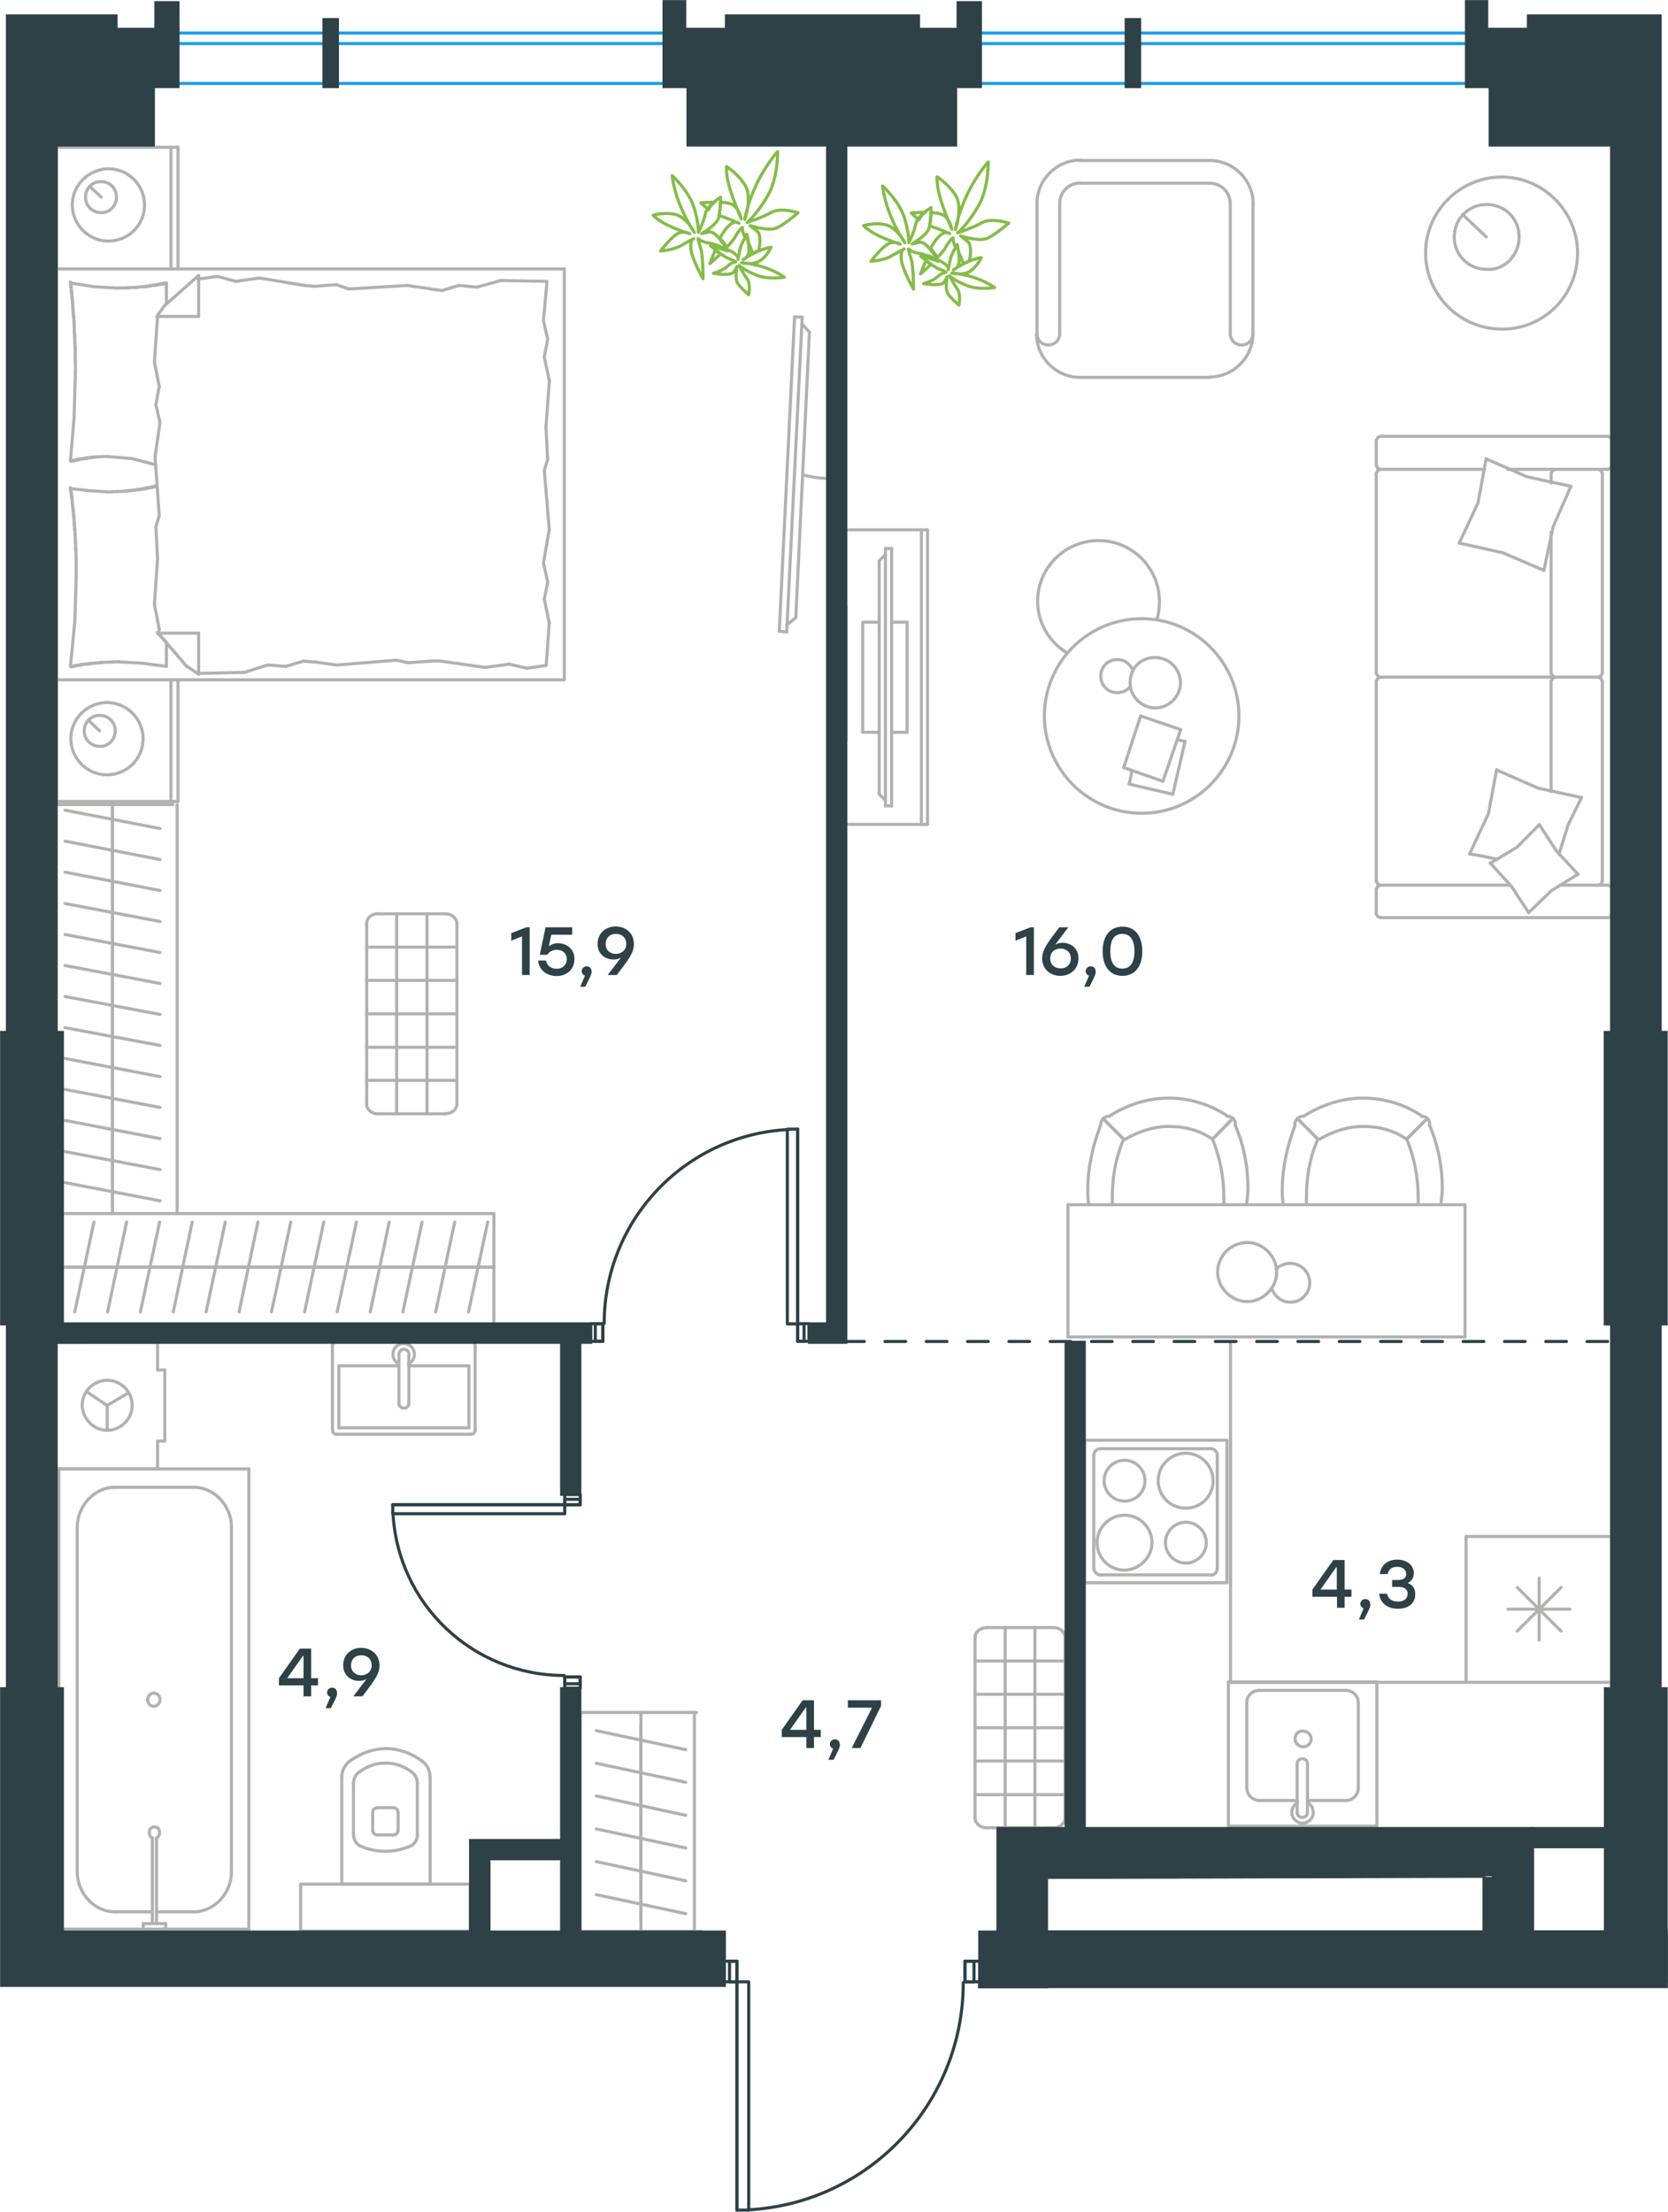 <?xml version="1.0" encoding="utf-8"?>
<!-- Generator: Adobe Illustrator 26.5.0, SVG Export Plug-In . SVG Version: 6.00 Build 0)  -->
<svg version="1.1" id="Слой_1" xmlns="http://www.w3.org/2000/svg" xmlns:xlink="http://www.w3.org/1999/xlink" x="0px" y="0px"
	 viewBox="0 0 807.8 1070.7" style="enable-background:new 0 0 807.8 1070.7;" xml:space="preserve">
<style type="text/css">
	.st0{fill:none;stroke:#B2B1B0;stroke-width:1.5;stroke-linecap:round;stroke-linejoin:round;stroke-miterlimit:22.926;}
	.st1{fill:none;stroke:#B2B1B0;stroke-width:1.5;stroke-linecap:round;stroke-miterlimit:10;}
	.st2{fill:none;stroke:#84BC4A;stroke-width:1.5;stroke-linecap:round;stroke-linejoin:round;stroke-miterlimit:22.926;}
	.st3{fill:none;stroke:#2D4146;stroke-width:1.5;stroke-linecap:round;stroke-linejoin:round;stroke-miterlimit:22.926;}
	
		.st4{fill:none;stroke:#2D4146;stroke-width:1.5;stroke-linecap:round;stroke-linejoin:round;stroke-miterlimit:22.926;stroke-dasharray:10;}
	.st5{fill:none;stroke:#1D9CEB;stroke-width:1.5;stroke-miterlimit:10;}
	.st6{fill-rule:evenodd;clip-rule:evenodd;fill:#2D4146;stroke:#2D4146;stroke-width:1.5;stroke-miterlimit:10;}
	.st7{fill:#2D4146;stroke:#2D4146;stroke-width:1.5;stroke-miterlimit:10;}
	.st8{enable-background:new    ;}
	.st9{fill:#2D4146;}
</style>
<g>
	<line class="st0" x1="477.7" y1="787.9" x2="510.3" y2="787.9"/>
	<line class="st0" x1="515.8" y1="792.8" x2="515.8" y2="880"/>
	<line class="st0" x1="510.3" y1="884.8" x2="477.7" y2="884.8"/>
	<line class="st0" x1="472.2" y1="880" x2="472.2" y2="792.8"/>
	<line class="st0" x1="515.8" y1="868.8" x2="472.2" y2="868.8"/>
	<line class="st0" x1="486.8" y1="884.8" x2="486.8" y2="787.9"/>
	<line class="st0" x1="501.2" y1="884.8" x2="501.2" y2="787.9"/>
	<line class="st0" x1="515.8" y1="804.1" x2="472.2" y2="804.1"/>
	<line class="st0" x1="515.8" y1="820.2" x2="472.2" y2="820.2"/>
	<line class="st0" x1="515.8" y1="836.4" x2="472.2" y2="836.4"/>
	<line class="st0" x1="515.8" y1="852.5" x2="472.2" y2="852.5"/>
	<path class="st0" d="M510.3,787.9c3,0,5.5,2.2,5.5,4.8"/>
	<path class="st0" d="M477.7,884.8c-3,0-5.5-2.2-5.5-4.8"/>
	<path class="st0" d="M515.8,880c0,2.7-2.4,4.8-5.5,4.8"/>
	<path class="st0" d="M472.2,792.8c0-2.7,2.4-4.8,5.5-4.8"/>
</g>
<g>
	<line class="st1" x1="54.5" y1="389.5" x2="54.5" y2="404.1"/>
	<line class="st1" x1="77.5" y1="401.1" x2="31.5" y2="392.2"/>
	<line class="st1" x1="54.5" y1="404.1" x2="54.5" y2="419.1"/>
	<line class="st1" x1="77.5" y1="416.1" x2="31.5" y2="407.2"/>
	<line class="st1" x1="54.5" y1="419.1" x2="54.5" y2="434.1"/>
	<line class="st1" x1="77.5" y1="431.1" x2="31.5" y2="422.2"/>
	<line class="st1" x1="54.5" y1="434.1" x2="54.5" y2="449.2"/>
	<line class="st1" x1="77.5" y1="446.1" x2="31.5" y2="437.4"/>
	<line class="st1" x1="54.5" y1="449.2" x2="54.5" y2="464.2"/>
	<line class="st1" x1="77.5" y1="461.1" x2="31.5" y2="452.4"/>
	<line class="st1" x1="54.5" y1="464.2" x2="54.5" y2="479.2"/>
	<line class="st1" x1="77.5" y1="476.1" x2="31.5" y2="467.4"/>
	<line class="st1" x1="54.5" y1="479.2" x2="54.5" y2="494.2"/>
	<line class="st1" x1="77.5" y1="491.1" x2="31.5" y2="482.4"/>
	<line class="st1" x1="54.5" y1="494.2" x2="54.5" y2="509.4"/>
	<line class="st1" x1="77.5" y1="506.1" x2="31.5" y2="497.5"/>
	<line class="st1" x1="54.5" y1="509.4" x2="54.5" y2="524.2"/>
	<line class="st1" x1="77.5" y1="521.2" x2="31.5" y2="512.4"/>
	<line class="st1" x1="54.5" y1="389.5" x2="54.5" y2="586.8"/>
	<line class="st1" x1="54.5" y1="524.2" x2="54.5" y2="539.3"/>
	<line class="st1" x1="77.5" y1="536.1" x2="31.5" y2="527.4"/>
	<line class="st1" x1="54.5" y1="539.3" x2="54.5" y2="554.3"/>
	<line class="st1" x1="77.5" y1="551.2" x2="31.5" y2="542.4"/>
	<line class="st1" x1="54.5" y1="554.3" x2="54.5" y2="569.4"/>
	<line class="st1" x1="77.5" y1="566.2" x2="31.5" y2="557.5"/>
	<line class="st1" x1="54.5" y1="569.4" x2="54.5" y2="584.3"/>
	<line class="st1" x1="77.5" y1="581.3" x2="31.5" y2="572.5"/>
	<line class="st1" x1="27.1" y1="389.5" x2="27.1" y2="586.8"/>
	<line class="st1" x1="85.8" y1="389.5" x2="85.8" y2="586.8"/>
	<line class="st1" x1="27.1" y1="389.5" x2="83.8" y2="389.5"/>
</g>
<g>
	<g>
		<line class="st0" x1="446.2" y1="399.1" x2="446.2" y2="256.5"/>
		<polyline class="st0" points="449.2,256.5 407.9,256.5 407.9,399.1 449.2,399.1 		"/>
		<line class="st0" x1="449.2" y1="399.1" x2="449.2" y2="256.5"/>
	</g>
	<g>
		<polyline class="st0" points="425.8,301.2 417.8,301.2 417.8,354.5 425.8,354.5 		"/>
		<line class="st0" x1="431.8" y1="354.5" x2="439.3" y2="354.5"/>
		<line class="st0" x1="439.3" y1="354.5" x2="439.3" y2="301.2"/>
		<line class="st0" x1="439.3" y1="301.2" x2="431.8" y2="301.2"/>
		<line class="st0" x1="431.8" y1="390.1" x2="428.8" y2="390.1"/>
		<line class="st0" x1="425.8" y1="271.5" x2="428.8" y2="268.4"/>
		<line class="st0" x1="428.8" y1="387.5" x2="425.8" y2="384.4"/>
		<line class="st0" x1="428.8" y1="265.5" x2="428.8" y2="390.1"/>
		<line class="st0" x1="431.8" y1="390.1" x2="431.8" y2="265.5"/>
		<line class="st0" x1="431.8" y1="265.5" x2="428.8" y2="265.5"/>
		<line class="st0" x1="425.8" y1="384.4" x2="425.8" y2="271.5"/>
	</g>
</g>
<line class="st0" x1="165.1" y1="912.1" x2="208.3" y2="912.1"/>
<line class="st0" x1="165.5" y1="860.5" x2="165.5" y2="912.1"/>
<line class="st0" x1="202.1" y1="887.8" x2="202.1" y2="863.4"/>
<line class="st0" x1="171.2" y1="863.4" x2="171.2" y2="887.8"/>
<line class="st0" x1="192.8" y1="886.4" x2="192.8" y2="877.5"/>
<line class="st0" x1="180.5" y1="877.5" x2="180.5" y2="886.4"/>
<line class="st0" x1="182.9" y1="888.3" x2="190.4" y2="888.3"/>
<line class="st0" x1="208.3" y1="912.1" x2="208.3" y2="860.5"/>
<line class="st0" x1="190.4" y1="875.1" x2="182.9" y2="875.1"/>
<path class="st0" d="M204.5,852.6c-5.1-3.8-11.3-6.1-17.3-6.1c0,0,0,0-0.5,0"/>
<path class="st0" d="M190.4,888.3c1.4,0,2.4-0.9,2.4-2.4"/>
<path class="st0" d="M199.4,893.4c1.9-1.4,2.8-3.3,2.8-5.6"/>
<path class="st0" d="M192.8,877.5c0-1.4-0.9-2.4-2.4-2.4"/>
<path class="st0" d="M199.4,857.8c-3.8-2.8-7.9-4.3-12.7-4.3"/>
<path class="st0" d="M182.9,875.1c-1.4,0-2.4,0.9-2.4,2.4"/>
<path class="st0" d="M180.5,885.9c0,1.4,0.9,2.4,2.4,2.4"/>
<path class="st0" d="M171.2,887.8c0,2.4,0.9,4.3,2.8,5.6"/>
<path class="st0" d="M174,893.4c3.8,1.9,8.4,2.8,12.7,2.8s8.4-0.9,12.7-2.8"/>
<path class="st0" d="M174,857.8c-1.9,1.4-2.8,3.3-2.8,5.6"/>
<path class="st0" d="M187.1,846.5L187.1,846.5c-6.5,0-12.7,2.4-17.8,6.1"/>
<path class="st0" d="M208.3,860.5c0-3.3-1.4-6.1-3.8-7.9"/>
<path class="st0" d="M169.3,852.6c-2.4,1.9-3.8,4.7-3.8,7.9"/>
<path class="st0" d="M186.8,853.5L186.8,853.5c-4.7,0-8.9,1.4-12.7,4.3"/>
<path class="st0" d="M202.1,863.4c0-2.4-0.9-4.3-2.8-5.6"/>
<rect x="145.6" y="912.1" class="st0" width="82.1" height="22.7"/>
<g>
	<line class="st0" x1="568" y1="384.5" x2="546.9" y2="379.6"/>
	<line class="st0" x1="546.9" y1="379.6" x2="548.2" y2="373"/>
	<line class="st0" x1="570.2" y1="358.1" x2="573.9" y2="358.9"/>
	<line class="st0" x1="573.9" y1="358.9" x2="568" y2="384.5"/>
	<line class="st0" x1="563.2" y1="378.2" x2="544.2" y2="371.6"/>
	<line class="st0" x1="544.2" y1="371.6" x2="552.4" y2="346.6"/>
	<line class="st0" x1="552.4" y1="346.6" x2="571.8" y2="353.2"/>
	<line class="st0" x1="571.8" y1="353.2" x2="563.2" y2="378.2"/>
	<path class="st0" d="M505.8,346.6c0,26,21.2,47.1,47.1,47.1c26,0,47.1-21.2,47.1-47.1c0-26-21.2-47.1-47.1-47.1
		C526.5,299.6,505.8,320.8,505.8,346.6z"/>
	<path class="st0" d="M547.3,330.5c0,6.6,5.5,12.2,12.2,12.2c6.6,0,12.2-5.5,12.2-12.2c0-6.6-5.5-12.2-12.2-12.2
		C552.4,318.2,547.3,323.5,547.3,330.5z"/>
	<path class="st0" d="M547.3,332.5c-1.4,1.8-3.9,2.8-6.2,2.8c-4.6,0-8-3.5-8-8c0-4.6,3.5-8,8-8c3.5,0,6.2,2.1,7.6,5.2"/>
	<path class="st0" d="M516.8,316.1c-8.7-5.2-14.3-14.9-14.3-24.9c0-16.3,13.2-29.5,29.5-29.5s29.5,13.2,29.5,29.5
		c0,2.9-0.3,5.7-1.2,8.6"/>
</g>
<line class="st0" x1="606.8" y1="98.5" x2="606.8" y2="161.5"/>
<line class="st0" x1="523" y1="77.7" x2="585.9" y2="77.7"/>
<line class="st0" x1="502.2" y1="161.5" x2="502.2" y2="98.5"/>
<line class="st0" x1="585.9" y1="182.7" x2="523" y2="182.7"/>
<line class="st0" x1="585.9" y1="88.7" x2="523" y2="88.7"/>
<line class="st0" x1="513.2" y1="161.5" x2="513.2" y2="98.5"/>
<line class="st0" x1="595.8" y1="161.5" x2="595.8" y2="98.5"/>
<path class="st0" d="M502.2,98.5c0-11.5,9.5-21,21-21"/>
<path class="st0" d="M585.9,77.7c11.5,0,21,9.5,21,21"/>
<path class="st0" d="M606.8,161.5c0,11.5-9.5,21-21,21"/>
<path class="st0" d="M523,182.7c-11.5,0-21-9.5-21-21"/>
<path class="st0" d="M585.9,88.7c5.5,0,9.9,4.4,9.9,9.9"/>
<path class="st0" d="M513.2,98.5c0-5.5,4.4-9.9,9.9-9.9"/>
<path class="st0" d="M606.8,161.5C606.8,161.9,606.8,161.9,606.8,161.5c0,3.2-2.4,5.5-5.5,5.5s-5.5-2.4-5.5-5.5"/>
<path class="st0" d="M513.2,161.5C513.2,161.9,513.2,161.9,513.2,161.5c0,3.2-2.4,5.5-5.5,5.5c-3.2,0-5.5-2.4-5.5-5.5"/>
<line class="st0" x1="709.5" y1="647.2" x2="517.2" y2="647.2"/>
<line class="st0" x1="517.2" y1="647.2" x2="517.2" y2="583.2"/>
<line class="st0" x1="517.2" y1="583.2" x2="709.5" y2="583.2"/>
<line class="st0" x1="709.5" y1="583.2" x2="709.5" y2="647.2"/>
<path class="st0" d="M589.7,615.8c0,7.6,6.6,14.3,14.3,14.3c7.6,0,14.3-6.6,14.3-14.3c0-7.6-6.6-14.3-14.3-14.3
	C595.9,601.5,589.7,608.2,589.7,615.8z"/>
<path class="st0" d="M618,614.4c1.8-1.8,4.2-2.8,6.9-2.8c5.2,0,9.4,4.2,9.4,9.4s-4.2,9.4-9.4,9.4c-4.2,0-7.6-2.8-9-6.6"/>
<path class="st0" d="M587.2,551.5c-6.2-4.4-13.7-6.2-21.1-6.2s-14.9,2.5-21.1,6.2"/>
<path class="st0" d="M603.8,583.2c0-2.5,0.6-5,0.6-7.4c0-10.6-1.9-21.1-6.2-31.1"/>
<path class="st0" d="M533,544.8c-3.8,9.9-6.2,20.5-6.2,31.1c0,2.5,0,5,0.6,7.4"/>
<path class="st0" d="M592.7,583.2c0-1.3,0-2.5,0-3.8c0-9.3-1.9-19.3-5.5-27.9"/>
<path class="st0" d="M544.2,551.5c-3.8,8.7-5.5,18-5.5,27.9c0,1.3,0,2.5,0,3.8"/>
<path class="st0" d="M594.5,540.3c-8.1-5.5-18-8.7-28.6-8.7c-9.9,0-19.9,3.1-28.6,8.7"/>
<line class="st0" x1="587.2" y1="551.5" x2="597" y2="541.5"/>
<line class="st0" x1="544.2" y1="551.5" x2="534.2" y2="541.5"/>
<line class="st0" x1="587.2" y1="551.5" x2="597" y2="541.5"/>
<line class="st0" x1="544.2" y1="551.5" x2="534.2" y2="541.5"/>
<path class="st0" d="M537.4,540.3c-2.5,0-4.4,1.9-4.4,4.4"/>
<path class="st0" d="M598.2,544.8c0.5-2.5-1.3-4.4-3.8-4.4"/>
<path class="st0" d="M681.2,551.5c-6.2-4.4-13.7-6.2-21.1-6.2s-14.9,2.5-21.1,6.2"/>
<path class="st0" d="M697.9,583.2c0-2.5,0.6-5,0.6-7.4c0-10.6-1.9-21.1-6.2-31.1"/>
<path class="st0" d="M627.2,544.8c-3.8,9.9-6.2,20.5-6.2,31.1c0,2.5,0,5,0.6,7.4"/>
<path class="st0" d="M686.8,583.2c0-1.3,0-2.5,0-3.8c0-9.3-1.9-19.3-5.5-27.9"/>
<path class="st0" d="M638.2,551.5c-3.8,8.7-5.5,18-5.5,27.9c0,1.3,0,2.5,0,3.8"/>
<path class="st0" d="M688.7,540.3c-8.1-5.5-18-8.7-28.6-8.7c-9.9,0-19.9,3.1-28.6,8.7"/>
<line class="st0" x1="681.2" y1="551.5" x2="691.2" y2="541.5"/>
<line class="st0" x1="638.3" y1="551.5" x2="628.3" y2="541.5"/>
<line class="st0" x1="681.2" y1="551.5" x2="691.2" y2="541.5"/>
<line class="st0" x1="638.3" y1="551.5" x2="628.3" y2="541.5"/>
<path class="st0" d="M631.4,540.3c-2.5,0-4.4,1.9-4.4,4.4"/>
<path class="st0" d="M692.3,544.8c0.5-2.5-1.3-4.4-3.8-4.4"/>
<rect x="594.9" y="814.2" class="st0" width="71.9" height="69.8"/>
<line class="st0" x1="628.2" y1="853.8" x2="628.2" y2="877.1"/>
<line class="st0" x1="633.2" y1="871.6" x2="651.9" y2="871.6"/>
<line class="st0" x1="651.9" y1="818.3" x2="609.8" y2="818.3"/>
<line class="st0" x1="609.8" y1="871.6" x2="628.2" y2="871.6"/>
<line class="st0" x1="603.8" y1="824.1" x2="603.8" y2="865.8"/>
<line class="st0" x1="633.2" y1="877.1" x2="633.2" y2="853.8"/>
<line class="st0" x1="657.8" y1="865.8" x2="657.8" y2="824.1"/>
<path class="st0" d="M628.2,853.8L628.2,853.8c0-1.4,1.1-2.4,2.5-2.4s2.5,1,2.5,2.4"/>
<path class="st0" d="M657.8,865.8c0,3.1-2.8,5.8-5.9,5.8"/>
<path class="st0" d="M633.2,872.6c1.8,1,2.8,2.8,2.8,4.9c0,2.8-2.5,5.1-5.2,5.1s-5.2-2.4-5.2-5.1c0-2.1,1.1-3.8,2.8-4.9"/>
<path class="st0" d="M603.8,824.1c0-3.1,2.8-5.8,5.9-5.8"/>
<path class="st0" d="M609.8,871.6c-3.2,0-5.9-2.8-5.9-5.8"/>
<path class="st0" d="M651.9,818.3c3.2,0,5.9,2.8,5.9,5.8"/>
<path class="st0" d="M633.2,877.1v0.3c0,1.4-1.1,2.4-2.5,2.4s-2.5-1-2.5-2.4v-0.3"/>
<path class="st0" d="M627.2,841.8c0,2.1,1.8,3.8,3.9,3.8s3.9-1.7,3.9-3.8s-1.8-3.8-3.9-3.8C628.5,837.9,627.2,839.6,627.2,841.8z"/>
<path class="st0" d="M554.5,716.8c0-5.4-4.5-9.9-9.9-9.9s-9.9,4.5-9.9,9.9s4.5,9.9,9.9,9.9C550,726.6,554.5,722.5,554.5,716.8z"/>
<path class="st0" d="M557.9,746.8c0-7.1-5.7-13.3-13.3-13.3c-7.1,0-13.3,5.8-13.3,13.3c0,7.1,5.7,13.3,13.3,13.3
	C551.8,760,557.9,753.9,557.9,746.8z"/>
<path class="st0" d="M584.2,746.8c0-5.4-4.5-9.9-9.9-9.9s-9.9,4.5-9.9,9.9s4.5,9.9,9.9,9.9S584.2,752.2,584.2,746.8z"/>
<path class="st0" d="M587.5,716.8c0-7.1-5.7-13.3-13.3-13.3c-7.1,0-13.3,5.8-13.3,13.3c0,7.1,5.7,13.3,13.3,13.3
	S587.5,724.2,587.5,716.8z"/>
<line class="st0" x1="529.7" y1="759.1" x2="529.7" y2="704.8"/>
<line class="st0" x1="586.5" y1="762.4" x2="532.8" y2="762.4"/>
<line class="st0" x1="589.5" y1="704.8" x2="589.5" y2="759.1"/>
<line class="st0" x1="532.8" y1="701.3" x2="586.5" y2="701.3"/>
<path class="st0" d="M589.5,759.1L589.5,759.1c0,2.1-1.4,3.4-3.1,3.4"/>
<path class="st0" d="M529.7,704.8L529.7,704.8c0-2.1,1.4-3.4,3.1-3.4"/>
<path class="st0" d="M532.8,762.4L532.8,762.4c-1.7,0-3.1-1.7-3.1-3.4"/>
<path class="st0" d="M586.5,701.3L586.5,701.3c1.7,0,3.1,1.7,3.1,3.4"/>
<rect x="525.2" y="697.2" class="st0" width="69" height="69"/>
<line class="st0" x1="76.3" y1="663.2" x2="76.3" y2="649.8"/>
<line class="st0" x1="51.9" y1="680.4" x2="42.1" y2="673.8"/>
<line class="st0" x1="51.9" y1="680.4" x2="51.9" y2="692.4"/>
<line class="st0" x1="79.8" y1="697.6" x2="76.3" y2="697.6"/>
<line class="st0" x1="79.8" y1="663.2" x2="79.8" y2="697.6"/>
<line class="st0" x1="51.9" y1="680.4" x2="62.3" y2="674.2"/>
<line class="st0" x1="41.4" y1="649.8" x2="24.9" y2="649.8"/>
<line class="st0" x1="24.9" y1="711.1" x2="76.3" y2="711.1"/>
<line class="st0" x1="76.3" y1="649.8" x2="24.9" y2="649.8"/>
<line class="st0" x1="76.3" y1="711.1" x2="76.3" y2="697.6"/>
<line class="st0" x1="76.3" y1="663.2" x2="79.8" y2="663.2"/>
<path class="st0" d="M51.9,692.4c6.6,0,12.1-5.4,12.1-12.1c0-6.6-5.4-12.1-12.1-12.1c-6.6,0-12.1,5.4-12.1,12.1
	C40,686.8,45.3,692.4,51.9,692.4z"/>
<line class="st0" x1="24.9" y1="649.8" x2="24.9" y2="711.1"/>
<line class="st0" x1="73" y1="925.5" x2="55.6" y2="925.5"/>
<line class="st0" x1="93.9" y1="925.5" x2="75.8" y2="925.5"/>
<line class="st0" x1="37.4" y1="906.1" x2="37.4" y2="739.4"/>
<line class="st0" x1="55.6" y1="720" x2="93.9" y2="720"/>
<line class="st0" x1="120.5" y1="711.1" x2="120.5" y2="933.9"/>
<line class="st0" x1="28.5" y1="711.1" x2="120.5" y2="711.1"/>
<line class="st0" x1="112.1" y1="739.4" x2="112.1" y2="906.1"/>
<line class="st0" x1="28.5" y1="933.9" x2="28.5" y2="711.1"/>
<line class="st0" x1="120.5" y1="933.9" x2="28.5" y2="933.9"/>
<path class="st0" d="M55.6,720c-9.8,0-18.2,8.9-18.2,19.4"/>
<path class="st0" d="M93.9,925.5c9.8,0,18.2-8.9,18.2-19.4"/>
<path class="st0" d="M112.1,739.4c0-10.5-8.3-19.4-18.2-19.4"/>
<path class="st0" d="M37.4,906.1c0,10.5,8.3,19.4,18.2,19.4"/>
<line class="st0" x1="33.9" y1="933.9" x2="31.4" y2="933.9"/>
<line class="st0" x1="73.8" y1="931.2" x2="73.8" y2="889.8"/>
<line class="st0" x1="75.8" y1="889.8" x2="75.8" y2="931.2"/>
<line class="st0" x1="80.2" y1="933.9" x2="69.4" y2="933.9"/>
<line class="st0" x1="69.4" y1="933.9" x2="69.4" y2="931.2"/>
<line class="st0" x1="69.4" y1="931.2" x2="80.2" y2="931.2"/>
<line class="st0" x1="80.2" y1="931.2" x2="80.2" y2="933.9"/>
<path class="st0" d="M75.8,889.8c1-0.5,1.5-1.6,1.5-2.7c0-1.6-1-2.7-2.5-2.7s-2.5,1.1-2.5,2.7c0,1.1,0.5,2.1,1.5,2.7"/>
<path class="st0" d="M74.5,826c1.6,0,3-1.5,3-3.2s-1.4-3.2-3-3.2s-3,1.5-3,3.2C71.5,824.8,72.9,826,74.5,826z"/>
<line class="st0" x1="164.1" y1="691.2" x2="164.1" y2="661.2"/>
<line class="st0" x1="164.1" y1="661.2" x2="193.2" y2="661.2"/>
<line class="st0" x1="198" y1="661.2" x2="227.1" y2="661.2"/>
<line class="st0" x1="227.1" y1="691.2" x2="164.1" y2="691.2"/>
<line class="st0" x1="227.1" y1="661.2" x2="227.1" y2="691.2"/>
<line class="st0" x1="228.1" y1="649.4" x2="163" y2="649.4"/>
<line class="st0" x1="230.1" y1="692" x2="230.1" y2="651.6"/>
<line class="st0" x1="163" y1="694.3" x2="228.1" y2="694.3"/>
<line class="st0" x1="161" y1="651.6" x2="161" y2="692"/>
<path class="st0" d="M161,692c0,1.4,0.8,2.4,2.1,2.4"/>
<path class="st0" d="M228.1,694.3c1.2,0,2.1-0.9,2.1-2.4"/>
<path class="st0" d="M230.1,651.6c0-1.4-0.8-2.4-2.1-2.4"/>
<path class="st0" d="M163,649.4c-0.8,0-2.1,0.9-2.1,2.4"/>
<line class="st0" x1="198" y1="679.3" x2="198" y2="656"/>
<line class="st0" x1="193.2" y1="656" x2="193.2" y2="679.3"/>
<path class="st0" d="M198,679.3L198,679.3c0,1.4-1.1,2.4-2.4,2.4c-1.3,0-2.4-1.1-2.4-2.4l0,0"/>
<path class="st0" d="M193.2,660.3c-1.8-0.9-2.9-2.7-2.9-4.7c0-3,2.4-5.2,5.2-5.2c3,0,5.2,2.4,5.2,5.2c0,2-1.1,3.8-2.9,4.7"/>
<path class="st0" d="M193.2,656c0-0.1,0-0.2,0-0.3c0-1.4,1.1-2.5,2.4-2.5c1.4,0,2.5,1.1,2.5,2.5c0,0.1,0,0.2,0,0.3"/>
<line class="st1" x1="74.4" y1="40.5" x2="86.2" y2="40.5"/>
<line class="st1" x1="86.2" y1="40.5" x2="74.4" y2="40.5"/>
<line class="st1" x1="27.4" y1="69.9" x2="3.8" y2="69.9"/>
<line class="st1" x1="310.4" y1="929.8" x2="310.4" y2="913.8"/>
<line class="st1" x1="288.8" y1="917.2" x2="332.1" y2="926.4"/>
<line class="st1" x1="310.4" y1="913.8" x2="310.4" y2="898"/>
<line class="st1" x1="288.8" y1="901.2" x2="332.1" y2="910.5"/>
<line class="st1" x1="310.4" y1="935" x2="310.4" y2="829"/>
<line class="st1" x1="310.4" y1="898" x2="310.4" y2="882"/>
<line class="st1" x1="288.8" y1="885.4" x2="332.1" y2="894.6"/>
<line class="st1" x1="310.4" y1="882" x2="310.4" y2="866.2"/>
<line class="st1" x1="288.8" y1="869.4" x2="332.1" y2="878.8"/>
<line class="st1" x1="310.4" y1="866.2" x2="310.4" y2="850.2"/>
<line class="st1" x1="288.8" y1="853.6" x2="332.1" y2="862.8"/>
<line class="st1" x1="310.4" y1="850.2" x2="310.4" y2="834.4"/>
<line class="st1" x1="288.8" y1="837.8" x2="332.1" y2="847"/>
<line class="st1" x1="336.3" y1="935" x2="336.3" y2="829"/>
<line class="st1" x1="281" y1="829" x2="337.3" y2="829"/>
<line class="st1" x1="339.8" y1="935" x2="280.9" y2="935"/>
<line class="st1" x1="281" y1="935" x2="281" y2="829"/>
<g>
	<line class="st1" x1="730.2" y1="227.2" x2="778.8" y2="227.2"/>
	<line class="st1" x1="751.2" y1="325.9" x2="751.2" y2="257.6"/>
	<line class="st1" x1="755.4" y1="428.5" x2="778.7" y2="428.5"/>
	<polyline class="st1" points="764.2,423.2 751.3,431.2 740.3,441.8 	"/>
	<polyline class="st1" points="725.2,416 718.3,414.5 711.8,413.4 	"/>
	<polyline class="st1" points="745.5,399.2 753.8,412 764.2,423.2 	"/>
	<polyline class="st1" points="760.8,235.4 752.2,254.9 747.7,276.1 	"/>
	<polyline class="st1" points="719.7,222.1 739.5,230.8 760.8,235.4 	"/>
	<polyline class="st1" points="711.7,413.4 720.8,394 724.8,372.6 	"/>
	<polyline class="st1" points="765.9,386.1 759.4,399.4 755,413.5 	"/>
	<polyline class="st1" points="725.2,372.9 744.8,381.5 765.9,386.1 	"/>
	<polyline class="st1" points="706.7,262.9 715.8,243.4 719.7,222.1 	"/>
	<polyline class="st1" points="721.7,417.9 734.7,410.1 745.5,399.2 	"/>
	<polyline class="st1" points="740.3,441.8 732,429.1 721.7,417.8 	"/>
	<polyline class="st1" points="747.7,276.1 727.8,267.6 706.7,262.9 	"/>
	<polyline class="st1" points="751.2,329.8 751.8,328.5 753.2,327.8 	"/>
	<line class="st1" x1="751.2" y1="329.8" x2="751.2" y2="383.2"/>
	<polyline class="st1" points="751.2,229.2 751.8,227.8 753.2,227.2 	"/>
	<polyline class="st1" points="751.2,325.9 751.8,327.1 753.2,327.9 	"/>
	<line class="st1" x1="751.2" y1="233.8" x2="751.2" y2="229.2"/>
	<polyline class="st1" points="776,426.5 775.4,427.9 774,428.5 	"/>
	<polyline class="st1" points="668.4,428.5 667.2,427.9 666.5,426.5 	"/>
	<polyline class="st1" points="776,329.8 775.4,328.5 774,327.8 	"/>
	<polyline class="st1" points="666.5,329.8 667.2,328.5 668.4,327.8 	"/>
	<line class="st1" x1="776" y1="329.8" x2="776" y2="426.4"/>
	<line class="st1" x1="666.5" y1="426.5" x2="666.5" y2="329.9"/>
	<polyline class="st1" points="776,229.2 775.4,227.8 774,227.2 	"/>
	<polyline class="st1" points="668.4,227.2 667.2,227.8 666.5,229.2 	"/>
	<polyline class="st1" points="778.8,227.2 780,226.6 780.7,225.2 	"/>
	<polyline class="st1" points="776,325.9 775.4,327.1 774,327.9 	"/>
	<polyline class="st1" points="666.5,325.9 667.2,327.1 668.4,327.9 	"/>
	<polyline class="st1" points="666.5,442.4 667.2,443.6 668.4,444.2 	"/>
	<polyline class="st1" points="666.5,430.5 667.2,429.1 668.4,428.5 	"/>
	<polyline class="st1" points="778.8,444.2 780,443.8 780.7,442.2 	"/>
	<polyline class="st1" points="778.8,428.5 780,429 780.7,430.5 	"/>
	<polyline class="st1" points="778.8,211.2 780,211.9 780.7,213.2 	"/>
	<polyline class="st1" points="668.4,227.2 667.2,226.6 666.5,225.2 	"/>
	<polyline class="st1" points="668.4,211.2 667.2,211.9 666.5,213.2 	"/>
	<line class="st1" x1="776" y1="325.9" x2="776" y2="229.2"/>
	<line class="st1" x1="668.4" y1="327.8" x2="774" y2="327.8"/>
	<line class="st1" x1="666.5" y1="229.2" x2="666.5" y2="325.8"/>
	<line class="st1" x1="778.8" y1="444.2" x2="668.4" y2="444.2"/>
	<line class="st1" x1="666.5" y1="442.4" x2="666.5" y2="430.5"/>
	<line class="st1" x1="668.4" y1="428.5" x2="731.4" y2="428.5"/>
	<line class="st1" x1="780.7" y1="430.5" x2="780.7" y2="442.2"/>
	<line class="st1" x1="719" y1="227.2" x2="668.4" y2="227.2"/>
	<line class="st1" x1="666.5" y1="225.2" x2="666.5" y2="213.2"/>
	<line class="st1" x1="668.4" y1="211.2" x2="778.7" y2="211.2"/>
	<line class="st1" x1="780.7" y1="213.2" x2="780.7" y2="225.2"/>
</g>
<line class="st1" x1="409.8" y1="358.4" x2="409.8" y2="293.6"/>
<line class="st1" x1="756" y1="768.5" x2="734.8" y2="789.6"/>
<line class="st1" x1="734.8" y1="768.5" x2="756" y2="789.6"/>
<line class="st1" x1="760.3" y1="779" x2="730.3" y2="779"/>
<line class="st1" x1="745.4" y1="764" x2="745.4" y2="794"/>
<line class="st1" x1="780.7" y1="814.4" x2="710" y2="814.4"/>
<line class="st1" x1="710" y1="814.4" x2="710" y2="743.8"/>
<line class="st1" x1="710" y1="743.8" x2="780.7" y2="743.8"/>
<line class="st1" x1="780.7" y1="743.8" x2="780.7" y2="814.3"/>
<line class="st1" x1="595.9" y1="696.8" x2="595.9" y2="767.3"/>
<line class="st1" x1="595.9" y1="814.4" x2="595.9" y2="649.8"/>
<line class="st1" x1="74.4" y1="69.9" x2="74.4" y2="40.5"/>
<line class="st1" x1="595.9" y1="814.4" x2="710" y2="814.4"/>
<line class="st1" x1="595.9" y1="814.4" x2="666.5" y2="814.4"/>
<g>
	<line class="st1" x1="96.2" y1="326" x2="118" y2="325.5"/>
	<line class="st1" x1="74.8" y1="292.5" x2="77.1" y2="304.5"/>
	<line class="st1" x1="76.3" y1="270.6" x2="74.8" y2="292.4"/>
	<line class="st1" x1="77.1" y1="304.5" x2="76.8" y2="306.5"/>
	<line class="st1" x1="74.8" y1="175.2" x2="77.1" y2="187.1"/>
	<line class="st1" x1="76.3" y1="153.2" x2="74.8" y2="175.1"/>
	<line class="st1" x1="75.1" y1="221" x2="77.1" y2="249.7"/>
	<line class="st1" x1="77.1" y1="249.6" x2="75.5" y2="255.1"/>
	<line class="st1" x1="75.5" y1="195.9" x2="77.5" y2="204.6"/>
	<line class="st1" x1="77.1" y1="187.1" x2="75.5" y2="195.9"/>
	<line class="st1" x1="77.5" y1="204.6" x2="75.1" y2="221"/>
	<line class="st1" x1="75.5" y1="255.1" x2="76.3" y2="270.6"/>
	<polyline class="st1" points="80.6,322.6 69.2,321.1 57.6,320.4 	"/>
	<polyline class="st1" points="57.6,320.4 57.6,320.4 57.5,320.4 57.5,320.4 57.4,320.4 57.3,320.4 57.3,320.4 57.2,320.4 
		57.1,320.4 57.1,320.4 57,320.4 56.8,320.4 56.8,320.4 56.8,320.4 56.6,320.4 56.5,320.4 56.5,320.4 56.4,320.4 56.3,320.4 
		56.3,320.4 56.1,320.4 56,320.4 56,320.4 55.9,320.4 55.8,320.4 55.8,320.4 55.8,320.4 55.6,320.4 55.5,320.4 55.4,320.4 
		55.3,320.4 55.3,320.4 55.2,320.4 55.1,320.4 55,320.4 55,320.4 54.9,320.4 54.8,320.4 54.8,320.4 54.8,320.5 54.6,320.5 
		54.6,320.5 54.5,320.5 54.4,320.5 54.3,320.5 54.3,320.5 54.2,320.5 54.1,320.5 54,320.5 53.9,320.5 53.8,320.5 53.8,320.5 
		53.8,320.5 53.6,320.5 53.6,320.5 53.5,320.5 53.4,320.5 53.3,320.5 53.2,320.5 53.1,320.5 53.1,320.5 53,320.5 52.9,320.5 
		52.8,320.5 52.8,320.5 52.8,320.5 52.6,320.5 52.6,320.6 52.5,320.6 52.4,320.6 52.3,320.6 52.3,320.6 52.2,320.6 52.1,320.6 
		52.1,320.6 52,320.6 51.8,320.6 51.8,320.6 51.8,320.6 51.6,320.6 51.6,320.6 51.5,320.6 51.4,320.6 51.3,320.6 51.3,320.6 
		51.1,320.6 51.1,320.6 51.1,320.6 51,320.6 50.9,320.6 50.8,320.6 50.8,320.6 50.8,320.6 50.8,320.6 50.8,320.6 50.6,320.6 
		50.5,320.6 50.4,320.6 50.4,320.6 50.3,320.6 50.2,320.6 50.2,320.6 50.1,320.6 50.1,320.6 50,320.6 49.9,320.6 49.8,320.6 
		49.8,320.6 49.8,320.6 49.6,320.6 49.5,320.6 49.4,320.6 49.4,320.6 49.3,320.6 49.2,320.6 49.1,320.6 49.1,320.8 49,320.8 
		48.9,320.8 48.9,320.8 48.8,320.8 48.8,320.8 48.8,320.8 48.6,320.8 48.5,320.8 48.4,320.8 48.3,320.8 48.2,320.8 48.2,320.8 
		48.2,320.9 48.1,320.9 48,320.9 48,320.9 47.9,320.9 47.8,320.9 47.8,320.9 47.6,320.9 47.5,320.9 47.4,320.9 47.4,320.9 
		47.4,320.9 47.3,320.9 47.2,320.9 47.2,320.9 47.1,320.9 47,320.9 46.9,320.9 46.8,320.9 46.8,320.9 46.8,320.9 46.6,320.9 
		46.6,321 46.5,321 46.5,321 46.4,321 46.2,321 46.2,321 46.1,321 46,321 46,321 45.9,321 45.9,321.1 45.8,321.1 45.8,321.1 
		45.8,321.1 45.5,321.1 45.5,321.1 45.4,321.1 45.3,321.1 45.2,321.1 45.2,321.1 45.1,321.1 45,321.1 45,321.1 44.8,321.1 
		44.8,321.1 44.8,321.1 44.6,321.1 44.6,321.1 44.5,321.1 44.5,321.1 44.4,321.1 44.3,321.1 44.2,321.1 44.1,321.1 44,321.1 
		44,321.1 44,321.2 43.9,321.2 43.8,321.2 43.8,321.2 43.8,321.2 43.6,321.2 43.5,321.2 43.5,321.2 43.4,321.2 43.4,321.4 
		43.3,321.4 43.2,321.4 43.2,321.4 43.1,321.4 43,321.4 43,321.4 42.9,321.4 42.9,321.4 42.8,321.4 42.8,321.4 42.6,321.4 
		42.5,321.4 42.5,321.4 42.4,321.4 42.3,321.4 42.3,321.5 42.2,321.5 42.2,321.5 42.1,321.5 42,321.5 41.9,321.5 41.8,321.5 
		41.8,321.5 41.8,321.5 41.8,321.5 41.6,321.5 41.5,321.5 41.5,321.5 41.4,321.5 41.4,321.5 41.2,321.5 41.2,321.5 41.1,321.5 
		41,321.5 41,321.5 40.9,321.5 40.8,321.5 40.8,321.6 40.8,321.6 40.8,321.6 40.6,321.6 40.6,321.6 40.5,321.6 40.5,321.6 
		40.4,321.6 40.4,321.6 40.3,321.6 40.2,321.6 40.1,321.6 40.1,321.6 39.9,321.6 39.8,321.6 39.8,321.6 39.8,321.6 39.6,321.6 
		39.6,321.6 39.6,321.8 39.5,321.8 39.4,321.8 39.4,321.8 39.2,321.8 39.1,321.8 39.1,321.9 39.1,321.9 39,321.9 38.9,321.9 
		38.9,321.9 38.8,321.9 38.8,321.9 38.8,322 38.6,322 38.5,322 38.4,322 38.4,322 38.4,322 38.3,322 38.2,322 38.1,322 38.1,322 
		38,322 37.9,322 37.9,322.1 37.8,322.1 37.8,322.1 37.6,322.1 37.6,322.1 37.5,322.1 37.5,322.1 37.4,322.1 37.3,322.1 37.3,322.1 
		37.2,322.1 37.2,322.2 37.1,322.2 37,322.2 36.9,322.2 36.9,322.2 36.8,322.2 36.8,322.2 36.8,322.2 36.6,322.2 36.6,322.2 
		36.5,322.2 36.4,322.2 36.4,322.2 36.4,322.4 36.3,322.4 36.2,322.4 36.1,322.4 36.1,322.4 36,322.4 35.9,322.4 35.9,322.4 
		35.8,322.4 35.6,322.4 35.6,322.5 35.6,322.5 35.5,322.5 35.4,322.5 35.4,322.5 35.3,322.5 35.3,322.6 35.2,322.6 35.1,322.6 
		35.1,322.6 34.9,322.6 34.9,322.6 34.9,322.6 34.8,322.6 34.8,322.6 34.6,322.6 34.6,322.8 34.6,322.8 34.5,322.8 	"/>
	<polyline class="st1" points="34.1,322.6 36.2,301.2 36.9,279.5 	"/>
	<polyline class="st1" points="36.9,279.5 36.9,279.5 36.9,279.4 36.9,279.2 36.9,279.1 36.9,279.1 36.9,279.1 36.9,279 36.9,278.9 
		36.9,278.9 36.9,278.8 36.9,278.6 36.9,278.6 36.9,278.5 36.9,278.5 36.9,278.4 36.9,278.2 36.9,278.1 36.9,278.1 36.9,278.1 
		36.9,278 36.9,277.9 36.9,277.8 36.9,277.6 36.9,277.6 36.9,277.6 36.9,277.5 36.9,277.5 36.9,277.4 36.9,277.1 36.9,277.1 
		36.9,277.1 36.9,277 36.9,277 36.9,276.9 36.9,276.8 36.9,276.6 36.9,276.6 36.9,276.5 36.9,276.5 36.9,276.4 36.9,276.2 
		36.9,276.1 36.9,276.1 36.9,276.1 36.9,276 36.9,276 36.9,275.8 36.9,275.6 36.9,275.6 36.9,275.6 36.9,275.5 36.9,275.5 
		36.9,275.4 36.9,275.2 36.9,275.1 36.9,275.1 36.9,275 36.9,275 36.9,274.9 36.9,274.8 36.9,274.6 36.9,274.6 36.9,274.6 
		36.9,274.5 36.9,274.4 36.9,274.2 36.9,274.2 36.9,274.1 36.9,274.1 36.9,274 36.9,274 36.9,273.9 36.9,273.8 36.9,273.6 
		36.9,273.6 36.9,273.5 36.9,273.5 36.9,273.4 36.9,273.2 36.9,273.2 36.9,273.1 36.9,273.1 36.9,273 36.9,272.9 36.9,272.8 
		36.9,272.6 36.9,272.6 36.9,272.6 36.9,272.5 36.9,272.5 36.9,272.4 36.9,272.2 36.9,272.1 36.9,272.1 36.9,272.1 36.9,272 
		36.9,272 36.9,271.9 36.9,271.8 36.9,271.8 36.9,271.8 36.9,271.6 36.9,271.6 36.9,271.5 36.9,271.4 36.9,271.2 36.9,271.2 
		36.9,271.1 36.9,271.1 36.9,271.1 36.9,270.9 36.9,270.9 36.9,270.8 36.9,270.6 36.9,270.6 36.9,270.6 36.9,270.5 36.8,270.5 
		36.8,270.4 36.8,270.4 36.8,270.1 36.8,270.1 36.8,270.1 36.8,270 36.8,269.9 36.8,269.9 36.8,269.8 36.8,269.6 36.8,269.6 
		36.8,269.5 36.8,269.4 36.8,269.4 36.8,269.2 36.8,269.1 36.8,269.1 36.8,269.1 36.8,269 36.8,268.9 36.8,268.8 36.8,268.6 
		36.8,268.6 36.8,268.6 36.8,268.5 36.8,268.4 36.8,268.4 36.8,268.2 36.8,268.1 36.8,268.1 36.8,268 36.8,267.9 36.8,267.9 
		36.8,267.9 36.8,267.8 36.8,267.6 36.8,267.6 36.8,267.6 36.8,267.5 36.8,267.4 36.8,267.2 36.8,267.1 36.8,267.1 36.8,267.1 
		36.8,267 36.8,266.9 36.8,266.9 36.8,266.8 36.8,266.6 36.8,266.6 36.8,266.5 36.8,266.4 36.8,266.4 36.8,266.2 36.8,266.1 
		36.8,266.1 36.8,266.1 36.8,265.9 36.8,265.9 36.6,265.9 36.6,265.8 36.6,265.6 36.6,265.6 36.6,265.6 36.6,265.5 36.6,265.4 
		36.6,265.4 36.6,265.2 36.6,265.1 36.6,265.1 36.6,265.1 36.6,265 36.6,264.9 36.6,264.9 36.6,264.8 36.6,264.6 36.6,264.6 
		36.6,264.5 36.6,264.4 36.6,264.4 36.6,264.2 36.6,264.1 36.6,264.1 36.6,264.1 36.6,264.1 36.6,264 36.6,263.9 36.6,263.8 
		36.6,263.6 36.6,263.6 36.6,263.6 36.6,263.5 36.6,263.4 36.6,263.4 36.6,263.2 36.6,263.1 36.6,263.1 36.6,263 36.6,262.9 
		36.6,262.9 36.6,262.8 36.6,262.6 36.6,262.6 36.6,262.6 36.6,262.5 36.5,262.5 36.5,262.4 36.5,262.2 36.5,262.1 36.5,262.1 
		36.5,262.1 36.5,262 36.5,261.9 36.5,261.9 36.5,261.9 36.5,261.8 36.5,261.6 36.5,261.6 36.5,261.5 36.5,261.5 36.5,261.4 
		36.5,261.2 36.5,261.2 36.5,261.1 36.4,261.1 36.4,261 36.4,261 36.4,260.9 36.4,260.8 36.4,260.8 36.4,260.6 36.4,260.6 
		36.4,260.5 36.4,260.5 36.4,260.2 36.4,260.2 36.4,260.1 36.4,260.1 36.4,260 36.4,260 36.4,259.9 36.4,259.8 36.4,259.8 
		36.4,259.8 36.4,259.6 36.4,259.5 36.4,259.5 36.4,259.4 36.4,259.2 36.4,259.2 36.4,259.1 36.4,259.1 36.4,259.1 36.4,258.9 
		36.4,258.8 36.4,258.8 36.4,258.6 36.4,258.6 36.4,258.5 36.3,258.5 36.3,258.5 36.3,258.4 36.3,258.2 36.3,258.2 36.3,258.1 
		36.3,258.1 36.3,258.1 36.3,258 36.3,257.9 36.3,257.8 36.3,257.8 36.3,257.6 36.3,257.6 36.3,257.5 36.3,257.4 36.3,257.2 
		36.3,257.2 36.3,257.1 36.3,257.1 36.3,257 36.3,257 36.3,256.9 36.3,256.8 36.3,256.6 36.3,256.6 36.3,256.6 36.3,256.5 
		36.3,256.4 36.3,256.2 36.3,256.2 36.1,256.2 36.1,256.1 36.1,256.1 36.1,256 36.1,255.9 36.1,255.8 36.1,255.8 36.1,255.6 
		36.1,255.6 36.1,255.6 36.1,255.5 36.1,255.2 36.1,255.2 36.1,255.1 36.1,255.1 36.1,255.1 36.1,255.1 36.1,255 36.1,254.9 
		36.1,254.8 36.1,254.8 36.1,254.6 36.1,254.6 36.1,254.5 36.1,254.4 36.1,254.2 36.1,254.2 36.1,254.1 36,254.1 36,254.1 36,254.1 
		36,253.9 36,253.8 36,253.8 36,253.6 36,253.6 36,253.6 36,253.5 36,253.4 36,253.2 35.9,253.2 35.9,253.1 35.9,253.1 35.9,253.1 
		35.9,253 35.9,252.9 35.9,252.8 35.9,252.8 35.9,252.6 35.9,252.6 35.9,252.5 35.9,252.4 35.9,252.2 35.9,252.2 35.9,252.2 
		35.9,252.1 35.9,252.1 35.9,252.1 35.9,252 35.9,251.9 35.9,251.9 35.9,251.8 35.9,251.6 35.9,251.6 35.9,251.6 35.9,251.5 
		35.8,251.5 35.8,251.5 35.8,251.4 35.8,251.2 35.8,251.2 35.8,251.2 35.8,251.1 35.8,251 35.8,250.9 35.8,250.9 35.8,250.8 
		35.8,250.7 35.8,250.7 35.8,250.7 35.8,250.6 35.8,250.5 35.8,250.4 35.8,250.2 35.8,250.2 35.8,250.2 35.8,250.1 35.8,250 
		35.8,250 35.8,249.9 35.6,249.9 35.6,249.7 35.6,249.7 35.6,249.6 35.6,249.5 35.6,249.4 35.6,249.4 35.6,249.2 35.6,249.2 
		35.6,249.2 35.6,249.2 35.6,249 35.6,249 35.6,248.9 35.6,248.8 35.6,248.7 35.6,248.7 35.6,248.6 35.6,248.5 35.6,248.4 
		35.6,248.2 35.6,248.2 35.6,248.2 35.6,248.1 35.6,248 35.6,248 35.6,247.9 35.6,247.8 35.6,247.7 35.6,247.6 35.6,247.5 
		35.4,247.5 35.4,247.5 35.4,247.4 35.4,247.2 35.4,247.2 35.4,247.2 35.4,247.1 35.4,247 35.4,246.9 35.4,246.8 35.4,246.8 
		35.4,246.7 35.4,246.7 35.4,246.6 35.4,246.5 35.4,246.5 35.4,246.4 35.4,246.2 35.4,246.2 35.4,246.1 35.3,246.1 35.3,246 
		35.3,246 35.3,245.9 35.3,245.8 35.3,245.7 35.3,245.7 35.3,245.6 35.3,245.5 35.3,245.4 35.2,245.4 35.2,245.2 35.2,245.2 
		35.2,245.2 35.2,245.1 35.2,245 35.2,245 35.2,244.9 35.2,244.7 35.2,244.7 35.1,244.7 35.1,244.6 35.1,244.5 35.1,244.5 
		35.1,244.4 35.1,244.2 35.1,244.2 35.1,244.2 35.1,244.1 35.1,244 35.1,244 35.1,244 35.1,243.9 35.1,243.8 35.1,243.8 35.1,243.7 
		35.1,243.6 35.1,243.5 35.1,243.5 35,243.5 35,243.2 35,243.2 35,243.2 35,243.1 35,243 35,243 35,242.9 35,242.8 35,242.8 
		34.9,242.8 34.9,242.6 34.9,242.5 34.9,242.5 34.9,242.4 34.9,242.2 34.9,242.2 34.9,242.2 34.9,242.1 34.9,242.1 34.9,242 
		34.9,242 34.9,241.9 34.9,241.8 34.9,241.8 34.9,241.7 34.9,241.6 34.9,241.6 34.9,241.5 34.9,241.4 34.9,241.2 34.9,241.2 
		34.9,241.1 34.9,241.1 34.9,241 34.8,241 34.8,240.9 34.8,240.8 34.8,240.8 34.8,240.7 34.8,240.6 34.8,240.5 34.8,240.4 
		34.6,240.4 34.6,240.4 34.6,240.2 34.6,240.2 34.6,240.1 34.6,240.1 34.6,240 34.6,239.9 34.6,239.9 34.6,239.8 34.6,239.7 
		34.6,239.6 34.6,239.6 34.6,239.5 34.6,239.4 34.6,239.4 34.6,239.2 34.5,239.2 34.5,239.1 34.5,239.1 34.5,239 34.5,238.9 
		34.5,238.9 34.5,238.8 34.5,238.7 34.4,238.7 34.4,238.6 34.4,238.6 34.4,238.4 34.4,238.4 34.4,238.2 34.4,238.2 34.4,238.1 
		34.4,238.1 34.4,238.1 34.4,238 34.4,237.9 34.4,237.9 34.4,237.7 34.4,237.6 34.4,237.6 34.3,237.6 34.3,237.5 34.3,237.4 
		34.3,237.4 34.3,237.2 34.3,237.2 34.3,237.1 34.3,237.1 34.2,237.1 34.2,237 34.2,236.9 34.2,236.9 34.2,236.8 34.2,236.7 
		34.2,236.6 34.2,236.6 34.1,236.6 34.1,236.5 34.1,236.4 34.1,236.2 34.1,236.2 34.1,236.2 34.1,236.1 	"/>
	<line class="st1" x1="125.6" y1="134.6" x2="114.1" y2="136.2"/>
	<line class="st1" x1="147.5" y1="138.2" x2="125.8" y2="134.6"/>
	<line class="st1" x1="105.3" y1="133.8" x2="96.6" y2="135"/>
	<line class="st1" x1="114.1" y1="136.2" x2="105.3" y2="133.8"/>
	<line class="st1" x1="96.6" y1="135" x2="95.8" y2="135"/>
	<line class="st1" x1="152.2" y1="138.6" x2="147.5" y2="138.2"/>
	<line class="st1" x1="197.2" y1="138.2" x2="168.6" y2="139.9"/>
	<line class="st1" x1="168.6" y1="139.8" x2="163" y2="137.8"/>
	<line class="st1" x1="208.4" y1="139.8" x2="197.2" y2="138.2"/>
	<line class="st1" x1="163" y1="137.8" x2="152.2" y2="138.6"/>
	<line class="st1" x1="242.5" y1="135.8" x2="231" y2="139"/>
	<line class="st1" x1="264.8" y1="136.2" x2="242.5" y2="135.8"/>
	<line class="st1" x1="222.2" y1="138.2" x2="213.9" y2="140.7"/>
	<line class="st1" x1="231" y1="139" x2="222.2" y2="138.2"/>
	<line class="st1" x1="213.9" y1="140.6" x2="208.4" y2="139.9"/>
	<line class="st1" x1="235" y1="323.1" x2="246.5" y2="321.5"/>
	<line class="st1" x1="213.1" y1="320" x2="234.9" y2="323.1"/>
	<line class="st1" x1="255.3" y1="323.5" x2="264" y2="322.2"/>
	<line class="st1" x1="246.5" y1="321.5" x2="255.3" y2="323.5"/>
	<line class="st1" x1="208.4" y1="320" x2="213.1" y2="320"/>
	<line class="st1" x1="163.4" y1="321.9" x2="192" y2="319.6"/>
	<line class="st1" x1="192" y1="319.6" x2="197.6" y2="320.8"/>
	<line class="st1" x1="152.2" y1="320.4" x2="163.4" y2="322"/>
	<line class="st1" x1="197.6" y1="320.8" x2="208.4" y2="320.1"/>
	<line class="st1" x1="118.1" y1="325.6" x2="129.6" y2="321.9"/>
	<line class="st1" x1="138.4" y1="322.6" x2="146.8" y2="320.1"/>
	<line class="st1" x1="129.6" y1="321.9" x2="138.4" y2="322.6"/>
	<line class="st1" x1="146.8" y1="320" x2="152.2" y2="320.5"/>
	<polyline class="st1" points="34.1,236.5 43,237.5 51.6,238.1 	"/>
	<polyline class="st1" points="51.6,238.1 51.6,238.1 51.8,238.1 51.8,238.1 51.8,238.1 51.9,238.1 52,238.1 52,238.1 52.1,238.1 
		52.2,238.1 52.2,238.1 52.4,238.1 52.4,238.1 52.5,238.1 52.6,238.1 52.8,238.1 52.8,238.1 52.8,238.1 52.9,238.1 52.9,238.1 
		53.1,238.1 53.2,238.1 53.2,238.1 53.3,238.1 53.4,238.1 53.4,238.1 53.5,238.1 53.6,238.1 53.8,238.1 53.8,238.1 53.9,238.1 
		53.9,238.1 54,238.1 54.1,238.1 54.2,238.1 54.2,238.1 54.3,238.1 54.4,238.1 54.5,238.1 54.6,238.1 54.6,238 54.8,238 54.8,238 
		54.8,238 54.9,238 54.9,238 55,238 55.1,238 55.2,238 55.3,238 55.4,238 55.4,238 55.5,238 55.6,238 55.6,238 55.8,238 55.8,238 
		55.9,238 56,238 56.1,238 56.2,238 56.2,238 56.3,238 56.4,238 56.4,238 56.5,238 56.8,238 56.8,238 56.8,238 56.8,237.9 
		56.9,237.9 56.9,237.9 57,237.9 57.1,237.9 57.2,237.9 57.2,237.9 57.4,237.9 57.4,237.9 57.5,237.9 57.6,237.9 57.8,237.9 
		57.8,237.9 57.8,237.9 57.9,237.9 57.9,237.9 58.1,237.9 58.1,237.9 58.2,237.9 58.2,237.9 58.3,237.9 58.4,237.9 58.4,237.9 
		58.5,237.9 58.6,237.9 58.8,237.9 58.8,237.9 58.8,237.9 58.9,237.9 58.9,237.9 59,237.9 59.1,237.9 59.1,237.9 59.2,237.9 
		59.3,237.9 59.4,237.9 59.4,237.8 59.5,237.8 59.6,237.8 59.6,237.8 59.8,237.8 59.8,237.8 59.9,237.8 59.9,237.8 60,237.8 
		60.1,237.8 60.2,237.8 60.3,237.8 60.4,237.8 60.4,237.8 60.4,237.7 60.5,237.7 60.6,237.7 60.6,237.7 60.6,237.7 60.8,237.7 
		60.8,237.7 60.9,237.7 61,237.7 61,237.7 61.1,237.7 61.2,237.7 61.3,237.7 61.3,237.6 61.3,237.6 61.4,237.6 61.5,237.6 
		61.6,237.6 61.8,237.6 61.8,237.6 61.8,237.6 61.9,237.6 62,237.6 62,237.6 62,237.6 62.1,237.6 62.3,237.6 62.3,237.6 62.4,237.6 
		62.5,237.6 62.5,237.6 62.6,237.6 62.8,237.6 62.8,237.6 62.8,237.5 62.8,237.5 63,237.5 63,237.5 63.1,237.5 63.2,237.5 
		63.2,237.5 63.3,237.5 63.4,237.5 63.5,237.5 63.5,237.4 63.5,237.4 63.8,237.4 63.8,237.4 63.8,237.4 63.9,237.4 64,237.4 
		64,237.4 64.1,237.4 64.2,237.4 64.3,237.4 64.4,237.4 64.5,237.4 64.5,237.4 64.6,237.4 64.8,237.4 64.8,237.4 64.8,237.2 
		64.8,237.2 64.9,237.2 65,237.2 65.1,237.2 65.2,237.2 65.3,237.2 65.3,237.2 65.3,237.2 65.4,237.2 65.5,237.2 65.5,237.2 
		65.6,237.2 65.8,237.2 65.8,237.2 65.8,237.2 65.9,237.2 65.9,237.1 66,237.1 66,237.1 66.1,237.1 66.2,237.1 66.3,237.1 
		66.3,237.1 66.4,237.1 66.4,237.1 66.5,237.1 66.6,237.1 66.8,237.1 66.8,237.1 66.8,237.1 66.9,237.1 66.9,237 67,237 67,237 
		67.1,237 67.2,237 67.3,237 67.4,237 67.4,236.9 67.5,236.9 67.5,236.9 67.6,236.9 67.8,236.9 67.8,236.9 67.8,236.9 67.8,236.9 
		68,236.9 68,236.9 68.1,236.9 68.2,236.9 68.2,236.9 68.3,236.9 68.3,236.8 68.4,236.8 68.5,236.8 68.5,236.8 68.8,236.8 
		68.8,236.8 68.8,236.7 68.8,236.7 68.9,236.7 69,236.7 69,236.7 69.1,236.7 69.2,236.7 69.2,236.7 69.4,236.7 69.5,236.7 
		69.5,236.7 69.6,236.7 69.6,236.6 69.8,236.6 69.8,236.6 69.8,236.6 69.9,236.6 70,236.6 70,236.5 70.1,236.5 70.2,236.5 
		70.2,236.5 70.3,236.5 70.4,236.5 70.4,236.4 70.5,236.4 70.5,236.4 70.6,236.4 70.6,236.4 70.8,236.4 70.8,236.4 70.8,236.4 
		70.9,236.4 70.9,236.4 71,236.4 71.1,236.4 71.1,236.2 71.1,236.2 71.2,236.2 71.3,236.2 71.4,236.2 71.4,236.2 71.5,236.2 
		71.6,236.2 71.6,236.2 71.8,236.2 71.8,236.2 71.8,236.1 71.9,236.1 71.9,236.1 72,236.1 72.1,236.1 72.1,236.1 72.2,236.1 
		72.3,236.1 72.4,236.1 72.4,236.1 72.5,236.1 72.5,236 72.6,236 72.6,236 72.8,236 72.8,236 72.9,236 72.9,236 73,236 73.1,236 
		73.1,236 73.1,235.9 73.2,235.9 73.3,235.9 73.3,235.9 73.4,235.9 73.4,235.8 73.6,235.8 73.6,235.8 73.8,235.8 73.8,235.8 
		73.8,235.7 73.9,235.7 73.9,235.7 74,235.7 74.1,235.7 74.1,235.7 74.1,235.7 74.3,235.7 74.3,235.7 74.4,235.7 74.4,235.6 
		74.5,235.6 74.6,235.6 74.6,235.6 74.8,235.6 74.8,235.6 74.8,235.5 74.8,235.5 75,235.5 75.1,235.5 75.1,235.4 75.1,235.4 
		75.2,235.4 75.3,235.4 75.4,235.4 75.4,235.4 75.4,235.4 75.5,235.4 75.6,235.4 75.6,235.2 75.8,235.2 75.8,235.2 75.8,235.2 
		75.9,235.2 	"/>
	<polyline class="st1" points="34.1,137 45.6,138.8 57.2,139.5 	"/>
	<polyline class="st1" points="57.2,139.4 57.2,139.4 57.3,139.4 57.4,139.4 57.4,139.4 57.5,139.4 57.6,139.4 57.8,139.4 
		57.8,139.4 57.8,139.4 57.9,139.4 58,139.4 58.1,139.4 58.1,139.4 58.2,139.4 58.3,139.4 58.4,139.4 58.4,139.4 58.5,139.4 
		58.6,139.4 58.8,139.4 58.8,139.4 58.9,139.4 58.9,139.4 59,139.4 59.1,139.4 59.1,139.4 59.2,139.4 59.3,139.4 59.4,139.4 
		59.5,139.4 59.6,139.4 59.6,139.4 59.8,139.4 59.8,139.4 59.9,139.4 59.9,139.4 60,139.4 60.1,139.4 60.1,139.4 60.2,139.4 
		60.3,139.4 60.4,139.4 60.4,139.4 60.5,139.4 60.6,139.4 60.6,139.4 60.6,139.4 60.8,139.4 60.8,139.4 60.9,139.4 61,139.4 
		61,139.4 61.1,139.4 61.2,139.4 61.3,139.4 61.3,139.4 61.5,139.4 61.5,139.4 61.6,139.4 61.8,139.4 61.8,139.4 61.8,139.4 
		61.9,139.4 62,139.4 62,139.4 62.2,139.4 62.2,139.2 62.2,139.2 62.3,139.2 62.4,139.2 62.5,139.2 62.5,139.2 62.6,139.2 
		62.8,139.2 62.8,139.2 62.9,139.2 63,139.2 63,139.2 63.1,139.2 63.2,139.2 63.2,139.2 63.3,139.2 63.4,139.2 63.5,139.2 
		63.6,139.2 63.6,139.2 63.8,139.2 63.8,139.2 63.8,139.2 63.9,139.2 64,139.2 64,139.2 64.1,139.2 64.2,139.2 64.2,139.2 
		64.3,139.2 64.4,139.2 64.5,139.2 64.5,139.2 64.6,139.2 64.8,139.2 64.8,139.2 64.8,139.2 64.8,139.2 64.9,139.2 65,139.2 
		65.1,139.2 65.2,139.2 65.3,139.2 65.3,139.2 65.4,139.2 65.5,139.2 65.5,139.2 65.6,139.2 65.8,139.2 65.8,139.1 65.8,139.1 
		65.9,139.1 66,139.1 66,139.1 66.1,139.1 66.2,139.1 66.2,139.1 66.3,139.1 66.5,139.1 66.5,139.1 66.6,139.1 66.8,139.1 66.8,139 
		66.8,139 66.8,139 66.9,139 67,139 67,139 67.2,139 67.2,139 67.3,139 67.4,139 67.4,139 67.5,138.9 67.6,138.9 67.8,138.9 
		67.8,138.9 67.9,138.9 68,138.9 68,138.9 68.1,138.9 68.2,138.9 68.2,138.9 68.2,138.9 68.3,138.9 68.4,138.9 68.4,138.9 
		68.6,138.9 68.8,138.9 68.8,138.9 68.8,138.9 68.9,138.9 69,138.9 69,138.8 69,138.8 69.1,138.8 69.2,138.8 69.3,138.8 69.4,138.8 
		69.5,138.8 69.5,138.8 69.6,138.8 69.8,138.8 69.8,138.8 69.8,138.8 69.9,138.8 70,138.8 70.1,138.8 70.2,138.8 70.2,138.8 
		70.2,138.7 70.3,138.7 70.4,138.7 70.5,138.7 70.5,138.7 70.6,138.7 70.6,138.7 70.8,138.7 70.8,138.7 70.8,138.6 70.8,138.6 
		70.9,138.6 71,138.6 71.1,138.6 71.1,138.6 71.2,138.6 71.3,138.6 71.3,138.6 71.3,138.5 71.4,138.5 71.5,138.5 71.6,138.5 
		71.6,138.5 71.8,138.5 71.8,138.5 71.8,138.5 71.8,138.5 71.9,138.5 72.1,138.5 72.1,138.5 72.2,138.5 72.3,138.5 72.3,138.5 
		72.4,138.5 72.4,138.4 72.5,138.4 72.6,138.4 72.6,138.4 72.8,138.4 72.9,138.4 72.9,138.4 72.9,138.2 73,138.2 73.1,138.2 
		73.1,138.2 73.2,138.2 73.3,138.2 73.3,138.2 73.3,138.2 73.5,138.2 73.6,138.2 73.6,138.2 73.8,138.2 73.8,138.2 73.8,138.2 
		73.9,138.2 73.9,138.2 74,138.2 74.1,138.2 74.2,138.2 74.3,138.2 74.3,138.2 74.3,138.1 74.4,138.1 74.5,138.1 74.6,138.1 
		74.6,138.1 74.8,138.1 74.8,138.1 74.9,138.1 75,138.1 75.1,138.1 75.1,138.1 75.2,138.1 75.3,138.1 75.3,137.9 75.3,137.9 
		75.4,137.9 75.5,137.9 75.6,137.9 75.8,137.9 75.8,137.9 75.8,137.9 75.8,137.9 75.9,137.9 76,137.9 76.1,137.9 76.1,137.9 
		76.1,137.8 76.2,137.8 76.3,137.8 76.4,137.8 76.5,137.8 76.5,137.7 76.6,137.7 76.6,137.7 76.8,137.7 76.8,137.7 76.8,137.7 
		76.9,137.7 76.9,137.7 77.1,137.7 77.1,137.7 77.2,137.7 77.3,137.7 77.3,137.7 77.3,137.6 77.4,137.6 77.5,137.6 77.5,137.6 
		77.6,137.6 77.6,137.5 77.8,137.5 77.8,137.5 77.9,137.5 78,137.5 78.1,137.5 78.1,137.4 78.1,137.4 78.2,137.4 78.3,137.4 
		78.3,137.4 78.4,137.4 78.5,137.4 78.5,137.4 78.5,137.4 78.6,137.4 78.8,137.4 78.8,137.4 78.8,137.4 78.9,137.4 79,137.4 
		79,137.4 79.2,137.4 79.2,137.2 79.3,137.2 79.3,137.2 79.4,137.2 79.5,137.2 79.5,137.2 79.5,137.2 79.6,137.2 79.8,137.2 
		79.8,137.2 79.9,137.2 79.9,137.1 80,137.1 80,137.1 80.1,137.1 80.2,137.1 80.2,137 80.3,137 80.3,137 	"/>
	<polyline class="st1" points="75.4,225 63.9,222 52,221 	"/>
	<polyline class="st1" points="52,221 52,221 51.9,221 51.8,221 51.8,221 51.8,221 51.6,221 51.6,221 51.5,221 51.4,221 51.4,221 
		51.2,221 51.1,221 51.1,221 51,221 50.9,221 50.8,221 50.8,221 50.8,221 50.8,221 50.6,221 50.5,221 50.4,221 50.4,221 50.3,221 
		50.2,221 50.2,221 50.1,221 50,221 49.9,221 49.9,221.1 49.8,221.1 49.8,221.1 49.8,221.1 49.6,221.1 49.5,221.1 49.5,221.1 
		49.4,221.1 49.3,221.1 49.2,221.1 49.1,221.1 49,221.1 49,221.1 48.9,221.1 48.8,221.1 48.8,221.1 48.8,221.1 48.6,221.1 
		48.5,221.1 48.4,221.1 48.3,221.1 48.3,221.1 48.2,221.1 48.2,221.1 48.1,221.1 48,221.1 48,221.1 47.9,221.1 47.8,221.1 
		47.8,221.1 47.6,221.1 47.5,221.1 47.5,221.1 47.4,221.1 47.3,221.1 47.2,221.1 47.2,221.1 47.2,221.2 47,221.2 47,221.2 
		46.9,221.2 46.8,221.2 46.8,221.2 46.8,221.2 46.6,221.2 46.5,221.2 46.5,221.2 46.3,221.2 46.3,221.2 46.2,221.2 46.2,221.2 
		46.1,221.2 46,221.2 46,221.2 45.9,221.2 45.8,221.2 45.8,221.2 45.6,221.2 45.5,221.2 45.5,221.4 45.5,221.4 45.4,221.4 
		45.3,221.4 45.2,221.4 45.2,221.4 45.1,221.4 45,221.4 45,221.4 44.9,221.4 44.8,221.4 44.8,221.4 44.8,221.4 44.8,221.4 
		44.6,221.4 44.5,221.4 44.5,221.4 44.4,221.4 44.3,221.4 44.2,221.4 44.2,221.5 44.1,221.5 44,221.5 44,221.5 43.9,221.5 
		43.8,221.5 43.8,221.5 43.8,221.5 43.6,221.5 43.6,221.6 43.5,221.6 43.4,221.6 43.3,221.6 43.3,221.6 43.2,221.6 43.1,221.6 
		43.1,221.6 43,221.6 43,221.6 42.9,221.6 42.8,221.6 42.8,221.6 42.6,221.6 42.5,221.6 42.5,221.6 42.4,221.6 42.3,221.6 
		42.3,221.6 42.2,221.6 42.2,221.8 42,221.8 42,221.8 41.9,221.8 41.8,221.8 41.8,221.8 41.8,221.8 41.6,221.8 41.6,221.9 
		41.5,221.9 41.5,221.9 41.3,221.9 41.3,221.9 41.2,221.9 41.2,221.9 41.1,221.9 41,221.9 41,221.9 40.9,221.9 40.8,221.9 
		40.8,221.9 40.8,222 40.8,222 40.6,222 40.6,222 40.5,222 40.4,222.1 40.4,222.1 40.3,222.1 40.2,222.1 40.1,222.1 40.1,222.1 
		40,222.1 39.9,222.1 39.9,222.1 39.8,222.1 39.8,222.1 39.8,222.1 39.6,222.1 39.6,222.1 39.5,222.1 39.4,222.1 39.4,222.2 
		39.3,222.2 39.2,222.2 39.1,222.2 39.1,222.2 39,222.2 39,222.2 38.9,222.2 38.9,222.2 38.8,222.2 38.8,222.2 38.6,222.2 
		38.5,222.2 38.4,222.2 38.4,222.2 38.3,222.2 38.3,222.4 38.2,222.4 38.1,222.4 38.1,222.4 38,222.4 38,222.5 37.9,222.5 
		37.9,222.5 37.8,222.5 37.8,222.5 37.6,222.5 37.6,222.5 37.6,222.5 37.5,222.5 37.4,222.5 37.4,222.5 37.4,222.6 37.3,222.6 
		37.2,222.6 37.1,222.6 37.1,222.7 37,222.7 36.9,222.7 36.9,222.7 36.8,222.7 36.8,222.7 36.8,222.8 36.6,222.8 36.6,222.8 
		36.4,222.8 36.4,222.8 36.4,222.8 36.3,222.8 36.2,222.8 36.2,222.8 36.2,222.9 36.1,222.9 36,222.9 35.9,222.9 35.9,223 35.9,223 
		35.8,223 35.8,223 35.6,223 35.5,223 35.4,223 35.4,223 35.4,223.1 35.3,223.1 35.2,223.1 35.1,223.1 35.1,223.2 35,223.2 
		34.9,223.2 34.9,223.2 34.9,223.2 34.8,223.2 34.8,223.2 34.8,223.2 34.6,223.2 34.6,223.2 34.5,223.2 	"/>
	<polyline class="st1" points="34.1,223.2 35.9,201.9 36.5,180 	"/>
	<polyline class="st1" points="36.5,180 36.5,180 36.5,179.9 36.5,179.9 36.5,179.8 36.5,179.7 36.5,179.7 36.5,179.6 36.5,179.5 
		36.5,179.5 36.5,179.4 36.5,179.2 36.5,179.2 36.5,179.1 36.5,179 36.5,178.9 36.5,178.9 36.5,178.8 36.5,178.7 36.5,178.7 
		36.5,178.5 36.5,178.4 36.5,178.4 36.5,178.2 36.5,178.2 36.5,178.2 36.5,178.1 36.5,178 36.5,178 36.5,177.8 36.5,177.7 
		36.5,177.7 36.5,177.6 36.5,177.5 36.5,177.4 36.5,177.4 36.5,177.2 36.5,177.2 36.5,177.1 36.5,177 36.5,177 36.5,176.9 
		36.5,176.8 36.5,176.7 36.5,176.7 36.5,176.6 36.5,176.5 36.5,176.4 36.5,176.2 36.5,176.2 36.5,176.2 36.5,176.1 36.5,176 
		36.5,176 36.5,175.9 36.5,175.8 36.5,175.7 36.5,175.6 36.5,175.5 36.5,175.5 36.5,175.4 36.5,175.2 36.5,175.2 36.5,175.2 
		36.5,175.1 36.5,175 36.5,174.9 36.5,174.8 36.5,174.7 36.4,174.7 36.4,174.7 36.4,174.6 36.4,174.5 36.4,174.5 36.4,174.4 
		36.4,174.2 36.4,174.2 36.4,174.1 36.4,174 36.4,174 36.4,173.9 36.4,173.8 36.4,173.7 36.4,173.7 36.4,173.5 36.4,173.5 
		36.4,173.4 36.4,173.2 36.4,173.2 36.4,173.2 36.4,173.1 36.4,173 36.4,173 36.4,172.9 36.4,172.8 36.4,172.7 36.4,172.7 
		36.4,172.6 36.4,172.5 36.4,172.5 36.4,172.4 36.4,172.4 36.4,172.2 36.4,172.2 36.4,172.1 36.4,172.1 36.4,172 36.4,171.9 
		36.4,171.9 36.4,171.8 36.4,171.7 36.4,171.6 36.4,171.5 36.4,171.4 36.4,171.2 36.4,171.2 36.4,171.2 36.4,171.1 36.4,171.1 
		36.4,171 36.4,170.9 36.4,170.9 36.4,170.8 36.4,170.7 36.4,170.6 36.4,170.6 36.4,170.5 36.4,170.4 36.4,170.2 36.4,170.2 
		36.4,170.2 36.4,170.1 36.4,170 36.4,169.9 36.4,169.8 36.4,169.8 36.4,169.7 36.4,169.6 36.4,169.6 36.4,169.5 36.4,169.4 
		36.4,169.2 36.4,169.2 36.4,169.1 36.4,169.1 36.4,169 36.4,168.9 36.4,168.9 36.4,168.8 36.4,168.6 36.4,168.6 36.4,168.5 
		36.4,168.4 36.4,168.4 36.4,168.2 36.3,168.2 36.3,168.1 36.3,168.1 36.3,167.9 36.3,167.9 36.3,167.8 36.3,167.7 36.3,167.6 
		36.3,167.6 36.3,167.5 36.3,167.4 36.3,167.2 36.3,167.2 36.3,167.1 36.3,167.1 36.3,167 36.3,166.9 36.3,166.9 36.3,166.8 
		36.3,166.7 36.3,166.6 36.3,166.5 36.3,166.4 36.3,166.4 36.3,166.2 36.3,166.2 36.3,166.1 36.3,166.1 36.2,166.1 36.2,166 
		36.2,165.9 36.2,165.9 36.2,165.8 36.2,165.7 36.2,165.6 36.2,165.6 36.2,165.5 36.2,165.4 36.2,165.4 36.2,165.2 36.2,165.2 
		36.2,165.1 36.2,165 36.2,164.9 36.2,164.9 36.2,164.8 36.2,164.7 36.2,164.6 36.2,164.6 36.2,164.5 36.2,164.4 36.2,164.2 
		36.2,164.2 36.2,164.1 36.2,164.1 36.2,164.1 36.2,164 36.2,163.9 36.2,163.9 36.2,163.8 36.2,163.6 36.2,163.6 36.2,163.5 
		36.2,163.4 36.2,163.4 36.2,163.2 36.2,163.2 36.2,163.1 36.2,163.1 36.2,162.9 36.2,162.9 36.2,162.8 36.2,162.7 36.2,162.6 
		36.2,162.6 36.2,162.5 36.1,162.5 36.1,162.4 36.1,162.4 36.1,162.2 36.1,162.2 36.1,162.2 36.1,162.1 36.1,162 36.1,162 
		36.1,161.9 36.1,161.8 36.1,161.8 36.1,161.6 36.1,161.5 36.1,161.5 36.1,161.4 36.1,161.2 36.1,161.2 36.1,161.2 36.1,161.1 
		36.1,161 36,161 36,160.9 36,160.8 36,160.8 36,160.7 36,160.6 36,160.5 36,160.5 36,160.4 36,160.2 36,160.2 36,160.1 36,160 
		36,160 36,159.9 36,159.8 36,159.8 36,159.7 36,159.6 36,159.6 36,159.5 36,159.4 36,159.2 36,159.2 36,159.2 36,159.1 36,159 
		36,159 36,158.9 36,158.8 36,158.8 36,158.7 36,158.6 36,158.5 36,158.5 36,158.4 36,158.2 36,158.2 35.9,158.2 35.9,158.2 
		35.9,158 35.9,158 35.9,157.9 35.9,157.8 35.9,157.8 35.9,157.7 35.9,157.6 35.9,157.5 35.9,157.5 35.9,157.2 35.9,157.2 
		35.9,157.2 35.9,157.1 35.9,157 35.9,157 35.9,156.9 35.9,156.8 35.9,156.8 35.9,156.6 35.9,156.5 35.9,156.5 35.9,156.4 
		35.9,156.2 35.9,156.2 35.9,156.2 35.9,156.1 35.9,156 35.9,155.9 35.9,155.8 35.8,155.8 35.8,155.8 35.8,155.7 35.8,155.6 
		35.8,155.5 35.8,155.5 35.8,155.4 35.8,155.2 35.8,155.2 35.8,155.1 35.8,155.1 35.8,155 35.8,154.9 35.8,154.8 35.8,154.8 
		35.8,154.7 35.8,154.7 35.8,154.6 35.8,154.5 35.8,154.4 35.8,154.2 35.8,154.2 35.8,154.2 35.8,154.1 35.8,154.1 35.8,154 
		35.8,153.9 35.8,153.8 35.8,153.7 35.8,153.6 35.8,153.6 35.6,153.6 35.6,153.5 35.6,153.4 35.6,153.2 35.6,153.2 35.6,153.2 
		35.6,153.1 35.6,153 35.6,152.9 35.6,152.8 35.6,152.8 35.6,152.7 35.6,152.6 35.6,152.6 35.5,152.6 35.5,152.5 35.5,152.4 
		35.5,152.4 35.5,152.2 35.5,152.2 35.5,152.2 35.5,152.1 35.5,152 35.5,151.9 35.5,151.9 35.5,151.8 35.5,151.7 35.5,151.7 
		35.5,151.6 35.4,151.6 35.4,151.5 35.4,151.4 35.4,151.4 35.4,151.2 35.4,151.2 35.4,151.2 35.4,151 35.4,150.9 35.4,150.9 
		35.4,150.8 35.4,150.7 35.4,150.7 35.4,150.7 35.4,150.6 35.4,150.5 35.4,150.4 35.4,150.2 35.4,150.2 35.4,150.2 35.4,150.1 
		35.4,150 35.4,149.9 35.4,149.9 35.4,149.8 35.4,149.7 35.3,149.7 35.3,149.6 35.3,149.5 35.3,149.4 35.3,149.4 35.3,149.2 
		35.3,149.2 35.3,149.2 35.3,149.1 35.3,149 35.3,148.9 35.3,148.8 35.2,148.8 35.2,148.7 35.2,148.7 35.2,148.6 35.2,148.5 
		35.2,148.4 35.2,148.4 35.2,148.2 35.2,148.2 35.2,148.1 35.2,148 35.2,147.9 35.2,147.9 35.2,147.9 35.2,147.8 35.2,147.7 
		35.2,147.7 35.2,147.6 35.2,147.4 35.2,147.4 35.2,147.2 35.2,147.2 35.2,147.2 35.2,147.1 35.2,147 35.2,146.9 35.2,146.9 
		35.2,146.7 35.2,146.7 35.2,146.6 35.2,146.5 35.2,146.5 35.2,146.4 35.2,146.2 35.2,146.2 35.2,146.2 35,146.2 35,146 35,146 
		35,145.9 35,145.8 35,145.7 35,145.7 35,145.6 35,145.5 35,145.5 35,145.5 35,145.2 35,145.2 35,145.2 35,145.1 35,145 35,145 
		35,144.9 35,144.8 35,144.7 35,144.7 35,144.6 35,144.5 34.9,144.5 34.9,144.5 34.9,144.4 34.9,144.2 34.9,144.2 34.9,144.2 
		34.9,144.1 34.9,144 34.9,143.9 34.9,143.8 34.9,143.7 34.8,143.7 34.8,143.7 34.8,143.6 34.8,143.5 34.8,143.5 34.8,143.4 
		34.8,143.2 34.8,143.2 34.8,143.1 34.8,143 34.8,143 34.8,143 34.8,142.9 34.8,142.8 34.8,142.7 34.8,142.7 34.8,142.6 34.8,142.5 
		34.8,142.5 34.8,142.4 34.8,142.2 34.8,142.2 34.8,142.2 34.8,142.2 34.8,142.1 34.8,142.1 34.8,142 34.8,141.8 34.8,141.8 
		34.8,141.7 34.8,141.6 34.6,141.6 34.6,141.6 34.6,141.5 34.6,141.4 34.6,141.4 34.6,141.2 34.6,141.1 34.6,141.1 34.6,141 
		34.6,140.9 34.5,140.9 34.5,140.8 34.5,140.8 34.5,140.7 34.5,140.6 34.5,140.6 34.5,140.4 34.5,140.2 34.5,140.2 34.5,140.2 
		34.5,140.2 34.5,140.1 34.5,140.1 34.5,140 34.5,139.9 34.5,139.8 34.5,139.7 34.5,139.6 34.5,139.6 34.5,139.5 34.5,139.4 
		34.5,139.2 34.5,139.2 34.5,139.2 34.5,139.1 34.5,139 34.5,138.9 34.5,138.9 34.5,138.8 34.3,138.8 34.3,138.7 34.3,138.6 
		34.3,138.6 34.3,138.5 34.3,138.4 34.3,138.2 34.3,138.2 34.3,138.1 34.2,138.1 34.2,138.1 34.2,138 34.2,137.9 34.2,137.9 
		34.2,137.8 34.2,137.7 34.2,137.6 34.2,137.6 34.2,137.5 34.2,137.5 34.2,137.4 34.2,137.4 34.2,137.2 34.2,137.2 34.2,137.1 
		34.2,137.1 34.2,137 34.2,136.8 34.1,136.8 34.1,136.8 34.1,136.7 34.1,136.6 	"/>
	<line class="st1" x1="266" y1="184.2" x2="263.6" y2="172.8"/>
	<line class="st1" x1="264.4" y1="206.6" x2="266.1" y2="184.2"/>
	<line class="st1" x1="265.2" y1="164" x2="263.2" y2="155.2"/>
	<line class="st1" x1="263.6" y1="172.8" x2="265.3" y2="164"/>
	<line class="st1" x1="263.2" y1="155.2" x2="264.9" y2="136.2"/>
	<line class="st1" x1="266" y1="301.6" x2="263.6" y2="290.1"/>
	<line class="st1" x1="264.5" y1="322.2" x2="266" y2="301.6"/>
	<line class="st1" x1="266" y1="256.4" x2="263.6" y2="227.7"/>
	<line class="st1" x1="263.6" y1="227.7" x2="265.3" y2="222.1"/>
	<line class="st1" x1="265.2" y1="281.5" x2="263.2" y2="272.6"/>
	<line class="st1" x1="263.6" y1="290.1" x2="265.3" y2="281.5"/>
	<line class="st1" x1="263.2" y1="272.6" x2="266" y2="256.4"/>
	<line class="st1" x1="265.2" y1="222.1" x2="264.4" y2="206.7"/>
	<line class="st1" x1="96.2" y1="133.4" x2="96.2" y2="153.2"/>
	<line class="st1" x1="90.6" y1="322.6" x2="96.2" y2="326.4"/>
	<line class="st1" x1="76.3" y1="306.1" x2="90.6" y2="322.8"/>
	<line class="st1" x1="76.3" y1="153.2" x2="96.2" y2="153.2"/>
	<line class="st1" x1="80.6" y1="322.6" x2="80.6" y2="311.2"/>
	<line class="st1" x1="79.5" y1="148.2" x2="75.9" y2="153.2"/>
	<line class="st1" x1="96.2" y1="133.4" x2="79.5" y2="148.1"/>
	<line class="st1" x1="96.2" y1="326.4" x2="96.2" y2="306.5"/>
	<line class="st1" x1="80.6" y1="310.9" x2="76.3" y2="306.5"/>
	<line class="st1" x1="76.3" y1="306.5" x2="96.2" y2="306.5"/>
	<line class="st1" x1="80.6" y1="147.1" x2="80.6" y2="137"/>
	<line class="st1" x1="82.8" y1="329.1" x2="82.8" y2="388.1"/>
	<line class="st1" x1="82.8" y1="71.3" x2="82.8" y2="130.2"/>
	<line class="st1" x1="86.2" y1="388" x2="86.2" y2="329.1"/>
	<line class="st1" x1="27.4" y1="388" x2="86.2" y2="388"/>
	<line class="st1" x1="27.4" y1="329.1" x2="27.4" y2="388.1"/>
	<line class="st1" x1="86.2" y1="71.3" x2="86.2" y2="130.2"/>
	<line class="st1" x1="27.4" y1="71.3" x2="86.2" y2="71.3"/>
	<line class="st1" x1="27.4" y1="130.2" x2="27.4" y2="71.3"/>
	<line class="st1" x1="27.4" y1="329.1" x2="273.3" y2="329.1"/>
	<line class="st1" x1="273.3" y1="329.1" x2="273.3" y2="130.2"/>
	<line class="st1" x1="273.3" y1="130.2" x2="27.4" y2="130.2"/>
	<line class="st1" x1="27.4" y1="130.2" x2="27.4" y2="329.1"/>
	<line class="st0" x1="49" y1="95.4" x2="43.4" y2="90.2"/>
	<path class="st0" d="M56.4,95.4c0-4.4-3.5-7.5-7.5-7.5c-4.4,0-7.5,3.5-7.5,7.5c0,4.4,3.5,7.5,7.5,7.5
		C52.9,103.2,56.4,99.8,56.4,95.4z"/>
	<path class="st0" d="M70,99.2c0-9.5-7.8-17.5-17.5-17.5C43,81.8,35,89.6,35,99.2c0,9.5,7.8,17.5,17.5,17.5S70,109,70,99.2z"/>
	<line class="st0" x1="48.2" y1="353.8" x2="42.8" y2="348.6"/>
	<path class="st0" d="M55.8,353.8c0-4.4-3.5-7.5-7.5-7.5c-4.4,0-7.5,3.5-7.5,7.5c0,4.4,3.5,7.5,7.5,7.5
		C52.2,361.6,55.8,358.1,55.8,353.8z"/>
	<path class="st0" d="M69.3,357.6c0-9.5-7.8-17.5-17.5-17.5c-9.5,0-17.5,7.8-17.5,17.5c0,9.5,7.8,17.5,17.5,17.5
		C61.4,375.1,69.3,367.4,69.3,357.6z"/>
</g>
<g>
	<path class="st0" d="M388.8,229.9c4.1,1,8,1.7,12,1.7"/>
	<line class="st0" x1="381" y1="305.9" x2="388.5" y2="153.5"/>
	<line class="st0" x1="384.8" y1="153.4" x2="377.4" y2="305.6"/>
	<line class="st0" x1="377.4" y1="305.6" x2="381" y2="305.9"/>
	<line class="st0" x1="392" y1="160.8" x2="385.4" y2="299"/>
	<line class="st0" x1="388.4" y1="156.8" x2="392" y2="160.8"/>
	<line class="st0" x1="385.4" y1="299" x2="381" y2="302.6"/>
	<line class="st0" x1="384.8" y1="153.4" x2="388.5" y2="153.5"/>
</g>
<g>
	<line class="st1" x1="239.2" y1="613.4" x2="223.6" y2="613.4"/>
	<line class="st1" x1="226.9" y1="635.1" x2="236.2" y2="591.6"/>
	<line class="st1" x1="223.6" y1="613.4" x2="207.8" y2="613.4"/>
	<line class="st1" x1="211" y1="635.1" x2="220.2" y2="591.6"/>
	<line class="st1" x1="207.8" y1="613.4" x2="191.8" y2="613.4"/>
	<line class="st1" x1="195.1" y1="635.1" x2="204.4" y2="591.6"/>
	<line class="st1" x1="191.8" y1="613.4" x2="175.9" y2="613.4"/>
	<line class="st1" x1="179.3" y1="635.1" x2="188.5" y2="591.6"/>
	<line class="st1" x1="175.9" y1="613.4" x2="160.1" y2="613.4"/>
	<line class="st1" x1="163.3" y1="635.1" x2="172.6" y2="591.6"/>
	<line class="st1" x1="160.1" y1="613.4" x2="144.1" y2="613.4"/>
	<line class="st1" x1="147.5" y1="635.1" x2="156.8" y2="591.6"/>
	<line class="st1" x1="144.1" y1="613.4" x2="128.3" y2="613.4"/>
	<line class="st1" x1="131.5" y1="635.1" x2="140.8" y2="591.6"/>
	<line class="st1" x1="128.3" y1="613.4" x2="112.3" y2="613.4"/>
	<line class="st1" x1="115.8" y1="635.1" x2="124.9" y2="591.6"/>
	<line class="st1" x1="112.3" y1="613.4" x2="96.5" y2="613.4"/>
	<line class="st1" x1="99.8" y1="635.1" x2="109.1" y2="591.6"/>
	<line class="st1" x1="239.2" y1="613.4" x2="30.4" y2="613.4"/>
	<line class="st1" x1="96.5" y1="613.4" x2="80.5" y2="613.4"/>
	<line class="st1" x1="83.9" y1="635.1" x2="93.1" y2="591.6"/>
	<line class="st1" x1="80.5" y1="613.4" x2="64.8" y2="613.4"/>
	<line class="st1" x1="68" y1="635.1" x2="77.3" y2="591.6"/>
	<line class="st1" x1="64.8" y1="613.4" x2="48.8" y2="613.4"/>
	<line class="st1" x1="52.1" y1="635.1" x2="61.3" y2="591.6"/>
	<line class="st1" x1="48.8" y1="613.4" x2="32.9" y2="613.4"/>
	<line class="st1" x1="36.2" y1="635.1" x2="45.5" y2="591.6"/>
	<line class="st1" x1="239.2" y1="587.5" x2="30.4" y2="587.5"/>
	<line class="st1" x1="239.2" y1="642.8" x2="30.4" y2="642.8"/>
	<line class="st1" x1="239.2" y1="587.5" x2="239.2" y2="641"/>
</g>
<line class="st0" x1="719.8" y1="114.7" x2="708.3" y2="103.8"/>
<path class="st0" d="M735.7,114.7c0-9.1-7.2-15.7-15.7-15.7c-9.1,0-15.7,7.2-15.7,15.7c0,9.1,7.2,15.7,15.7,15.7
	C728.3,131.1,735.7,123.7,735.7,114.7z"/>
<path class="st0" d="M764,122.5c0-19.9-16.3-36.8-36.8-36.8c-19.9,0-36.8,16.3-36.8,36.8c0,19.9,16.3,36.8,36.8,36.8
	C747.7,159.5,764,143.1,764,122.5z"/>
<path class="st2" d="M463.8,112.7c0,0,4.4-3.5,9.7-12.4c5.4-8.9,5.1-21.9,5.1-21.9s-5.9,6.4-10.5,16.4s-5.4,16.4-5.4,16.4
	s3.5-10,0.5-15.9c-3.3-5.9-9.4-9.7-9.4-9.7s-0.3,4.1,1.6,10.5S461,111,461,111s-1.1-5.9-5.1-7.3c-1.1-0.3-3-0.8-4.9-0.8
	c-0.3,1.9-0.3,4.6-0.8,6.4c0.3,0.3,0.8,0.3,0.8,0.3c4.4,1.4,8.9,3.5,8.9,3.5s-2.2-2.2-5.9,2.2c-1.1,1.1-2.2,3-3.3,4.9
	c1.1,1.4,2.5,3.3,3.3,4.4c1.9-1.9,3.5-3.8,4.1-5.1c2.2-3.8,3.5-4.4,3.5-4.4s-0.3,1.9,1.1,4.4c0.5-0.8,0.8-1.1,0.8-1.1
	s0.3,1.6,0.8,3.8c0.8,1.6,1.6,3.5,2.2,5.6c0.8-0.5,1.6-0.8,2.7-1.4l0.3-0.3c0.8-3.8,0.8-7.8-0.8-9.2l-3.5-2.7c0,0,9.2,3,13,1.1
	c3.8-1.6,10.3-7.3,10.3-7.3s-8.1-2.7-12.7-0.3C470.7,110.5,463.8,112.7,463.8,112.7z M448,102.8c-3.5,0-6.7,0.3-6.7,0.3
	s1.6,1.6,3.8,3.3C445.8,104.8,446.8,103.8,448,102.8z M449.3,123.7c-0.3,0.3-0.3,0.8-0.5,1.1c1.1,0.3,2.7,0.8,4.1,1.1l0.3-0.3
	C452.3,125,450.9,124.2,449.3,123.7z M448.3,126.2c-1.4,3.5-2.5,6.4-2.5,6.4s2.5-2.2,5.1-4.6C450.1,127.5,449,126.7,448.3,126.2z
	 M467.5,132.5c0,0.3,0.3,0.8,0.3,0.8h0.3c0-0.3,0.3-0.5,0.3-1.1C467.8,132.5,467.8,132.5,467.5,132.5z"/>
<path class="st2" d="M440.1,117.5c0,0,0.3-4.4-2.2-12.4C435.2,97,427.4,90,427.4,90s0.8,7.5,4.4,15.6c3.5,8.1,6.4,11.9,6.4,11.9
	s-3.5-7-8.9-8.6c-5.4-1.4-11.1,0.3-11.1,0.3s2.2,2.5,7.3,4.9c5.1,2.5,10.5,4.1,10.5,4.1s-2.7-1.6-5.6-0.3c-3.3,1.6-8.6,8.6-8.6,8.6
	s6.4-0.5,9.7-2.5c3.3-1.9,6.4-3.5,6.4-3.5s-1.9,0.3-1.4,5.1c0.5,4.9,5.9,14.4,5.9,14.4s0-11.4-1.1-14.6c-1.1-3.3-1.4-4.9-1.4-4.9
	s2.2,1.9,5.6,2.2c2.7,0.3,5.9,2.5,8.1,3.5c0.3,0.3,0.8,0.3,0.8,0.3c-1.1-1.9-5.9-10-9.2-9.2l-3.5,0.8c0,0,7-4.1,8.1-7.3
	c1.1-3.3,1.1-10.3,1.1-10.3s-5.9,3.5-7.3,7.5C442.8,112.4,440.1,117.5,440.1,117.5z"/>
<path class="st2" d="M459.8,133.5c0,0,2.2,2.2,8.1,4.6c5.9,2.5,13.8,1.1,13.8,1.1s-4.6-3.3-10.8-5.1c-6.4-1.9-10-1.9-10-1.9
	s5.6,1.4,9.2-1.1c3.5-2.5,5.1-6.4,5.1-6.4s-2.5,0.3-6.2,1.9c-3.8,1.6-7.3,4.1-7.3,4.1s2.2-0.8,2.7-3.3s-0.8-8.9-0.8-8.9
	s-2.7,4.1-3.3,6.7c-0.5,2.7-1.1,5.4-1.1,5.4s0.8-1.1-2.2-3.3s-11.1-3.3-11.1-3.3s6.4,5.4,8.9,6.2s3.3,1.6,3.3,1.6s-2.2,0.3-4.1,2.2
	s-6.7,3.3-6.7,3.3s8.6,1.6,10-0.8l1.4-2.5c0,0-1.1,5.9,0.3,8.1c1.4,2.2,5.4,5.6,5.4,5.6s1.1-5.1-0.8-7.8
	C461.8,137.2,459.8,133.5,459.8,133.5z"/>
<path class="st2" d="M361.8,107.7c0,0,4.4-3.5,9.7-12.4c5.4-8.9,5.1-21.9,5.1-21.9s-5.9,6.4-10.5,16.4s-5.4,16.4-5.4,16.4
	s3.5-10,0.5-15.9c-3.3-5.9-9.4-9.7-9.4-9.7s-0.3,4.1,1.6,10.5S359,106,359,106s-1.1-5.9-5.1-7.3c-1.1-0.3-3-0.8-4.9-0.8
	c-0.3,1.9-0.3,4.6-0.8,6.4c0.3,0.3,0.8,0.3,0.8,0.3c4.4,1.4,8.9,3.5,8.9,3.5s-2.2-2.2-5.9,2.2c-1.1,1.1-2.2,3-3.3,4.9
	c1.1,1.4,2.5,3.3,3.3,4.4c1.9-1.9,3.5-3.8,4.1-5.1c2.2-3.8,3.5-4.4,3.5-4.4s-0.3,1.9,1.1,4.4c0.5-0.8,0.8-1.1,0.8-1.1
	s0.3,1.6,0.8,3.8c0.8,1.6,1.6,3.5,2.2,5.6c0.8-0.5,1.6-0.8,2.7-1.4l0.3-0.3c0.8-3.8,0.8-7.8-0.8-9.2l-3.5-2.7c0,0,9.2,3,13,1.1
	c3.8-1.6,10.3-7.3,10.3-7.3s-8.1-2.7-12.7-0.3C368.8,105.5,361.8,107.7,361.8,107.7z M346.1,97.9c-3.5,0-6.7,0.3-6.7,0.3
	s1.6,1.6,3.8,3.3C343.9,99.8,344.8,98.8,346.1,97.9z M347.4,118.8c-0.3,0.3-0.3,0.8-0.5,1.1c1.1,0.3,2.7,0.8,4.1,1.1l0.3-0.3
	C350.3,120.2,349.1,119.3,347.4,118.8z M346.3,121.2c-1.4,3.5-2.5,6.4-2.5,6.4s2.5-2.2,5.1-4.6C348.2,122.5,347.1,121.8,346.3,121.2
	z M365.5,127.5c0,0.3,0.3,0.8,0.3,0.8h0.3c0-0.3,0.3-0.5,0.3-1.1C365.8,127.5,365.8,127.5,365.5,127.5z"/>
<path class="st2" d="M338.2,112.5c0,0,0.3-4.4-2.2-12.4C333.3,92,325.5,85,325.5,85s0.8,7.5,4.4,15.6c3.5,8.1,6.4,11.9,6.4,11.9
	s-3.5-7-8.9-8.6c-5.4-1.4-11.1,0.3-11.1,0.3s2.2,2.5,7.3,4.9c5.1,2.5,10.5,4.1,10.5,4.1s-2.7-1.6-5.6-0.3c-3.3,1.6-8.6,8.6-8.6,8.6
	s6.4-0.5,9.7-2.5c3.3-1.9,6.4-3.5,6.4-3.5s-1.9,0.3-1.4,5.1c0.5,4.9,5.9,14.4,5.9,14.4s0-11.4-1.1-14.6c-1.1-3.3-1.4-4.9-1.4-4.9
	s2.2,1.9,5.6,2.2c2.7,0.3,5.9,2.5,8.1,3.5c0.3,0.3,0.8,0.3,0.8,0.3c-1.1-1.9-5.9-10-9.2-9.2l-3.5,0.8c0,0,7-4.1,8.1-7.3
	c1.1-3.3,1.1-10.3,1.1-10.3s-5.9,3.5-7.3,7.5C340.9,107.4,338.2,112.5,338.2,112.5z"/>
<path class="st2" d="M358,128.5c0,0,2.2,2.2,8.1,4.6c5.9,2.5,13.8,1.1,13.8,1.1s-4.6-3.3-10.8-5.1c-6.4-1.9-10-1.9-10-1.9
	s5.6,1.4,9.2-1.1c3.5-2.5,5.1-6.4,5.1-6.4s-2.5,0.3-6.2,1.9c-3.8,1.6-7.3,4.1-7.3,4.1s2.2-0.8,2.7-3.3s-0.8-8.9-0.8-8.9
	s-2.7,4.1-3.3,6.7c-0.5,2.7-1.1,5.4-1.1,5.4s0.8-1.1-2.2-3.3s-11.1-3.3-11.1-3.3s6.4,5.4,8.9,6.2s3.3,1.6,3.3,1.6s-2.2,0.3-4.1,2.2
	s-6.7,3.3-6.7,3.3s8.6,1.6,10-0.8l1.4-2.5c0,0-1.1,5.9,0.3,8.1c1.4,2.2,5.4,5.6,5.4,5.6s1.1-5.1-0.8-7.8
	C359.8,132.4,358,128.5,358,128.5z"/>
<rect x="386.3" y="640.8" class="st3" width="5.5" height="8.5"/>
<rect x="285.8" y="640.8" class="st3" width="6.1" height="8.5"/>
<rect x="381.3" y="546.6" class="st3" width="5" height="94.3"/>
<rect x="386.3" y="640.8" class="st3" width="3.1" height="8.5"/>
<rect x="288.3" y="640.8" class="st3" width="3.7" height="8.5"/>
<line class="st3" x1="386.3" y1="546.6" x2="386.3" y2="640.8"/>
<path class="st3" d="M381.9,546.8c-50,2.5-89.3,43.8-89.3,93.9"/>
<rect x="273.5" y="723.5" class="st3" width="7.5" height="4.9"/>
<rect x="273.5" y="811.8" class="st3" width="7.5" height="5.4"/>
<rect x="190.2" y="728.4" class="st3" width="83.3" height="4.4"/>
<rect x="273.5" y="725.8" class="st3" width="7.5" height="2.7"/>
<rect x="273.5" y="811.8" class="st3" width="7.5" height="3.3"/>
<line class="st3" x1="190.2" y1="728.4" x2="273.5" y2="728.4"/>
<path class="st3" d="M190.3,732.2c2.2,44.3,38.6,78.9,83,78.9"/>
<g>
	<rect x="350.5" y="949.4" class="st3" width="6.4" height="10"/>
	<rect x="467.3" y="949.4" class="st3" width="7.2" height="10"/>
	<rect x="356.9" y="959.4" class="st3" width="5.7" height="110.5"/>
	<rect x="353.3" y="949.4" class="st3" width="3.6" height="10"/>
	<rect x="467.3" y="949.4" class="st3" width="4.4" height="10"/>
	<line class="st3" x1="356.9" y1="1069.9" x2="356.9" y2="959.4"/>
	<path class="st3" d="M361.9,1069.8c58.6-2.9,104.6-51.3,104.6-110"/>
</g>
<line class="st4" x1="408.6" y1="649.4" x2="779.8" y2="649.4"/>
<line class="st5" x1="474" y1="40.4" x2="712" y2="40.4"/>
<line class="st5" x1="474" y1="21.1" x2="712" y2="21.1"/>
<line class="st5" x1="474" y1="16" x2="712" y2="16"/>
<line class="st5" x1="85.6" y1="40.4" x2="323.6" y2="40.4"/>
<line class="st5" x1="85.6" y1="21.1" x2="323.6" y2="21.1"/>
<line class="st5" x1="85.6" y1="16" x2="323.6" y2="16"/>
<polygon class="st6" points="392,645.8 392,649.8 409.6,649.8 409.6,640.9 392,640.9 "/>
<polygon class="st6" points="286.1,640.9 27.2,640.9 27.2,649.8 271.9,649.8 280.8,649.8 286.1,649.8 "/>
<polygon class="st6" points="272,935.2 280.8,935.2 280.8,817.5 272,817.5 272,891 227.9,891 227.9,899.8 236.8,899.8 272,899.8 
	272,908.3 "/>
<rect x="272" y="649.8" class="st6" width="8.8" height="73.6"/>
<rect x="516.3" y="649.8" class="st6" width="8.8" height="235.4"/>
<polygon class="st6" points="718.7,908.3 718.7,919.5 718.7,935.2 742.2,935.2 742.2,885.2 718.7,885.2 718.7,885.2 506.9,885.2 
	506.9,908.8 530,908.8 "/>
<polygon class="st6" points="227.9,908.3 227.9,935.2 236.8,935.2 236.8,899.8 227.9,899.8 "/>
<polygon class="st6" points="718.7,935.2 718.7,949.9 718.7,958.8 777.5,958.8 777.5,958.8 783.5,958.8 806.9,958.8 806.9,817.5 
	804,817.5 804,640.9 780.5,640.9 780.5,817.5 777.5,817.5 777.5,885.2 742.2,885.2 742.2,894 777.5,894 777.5,935.2 "/>
<polygon class="st6" points="506.9,961.8 506.9,961.1 474.4,961.1 474.4,961.8 487.9,961.8 "/>
<polygon class="st6" points="487.9,961.1 506.9,961.1 506.9,958.8 483.3,958.8 483.3,958.8 506.8,958.8 506.8,885.2 483.3,885.2 
	483.3,935.2 483.3,935.3 474.5,935.3 474.5,958.8 474.4,958.8 474.4,961.1 483.2,961.1 "/>
<rect x="333.2" y="14.9" class="st6" width="18.8" height="2.4"/>
<polygon class="st6" points="74.3,17.1 74.3,14.9 55.4,14.9 55.4,17.1 68.4,17.1 "/>
<polygon class="st6" points="462.6,17.1 462.6,14.9 443.9,14.9 443.9,17.1 456.8,17.1 "/>
<polygon class="st6" points="740.4,17.1 740.4,14.9 721.7,14.9 721.7,17.1 727.4,17.1 "/>
<polygon class="st6" points="333.2,23.1 333.2,40.8 333.2,40.8 333.2,70.2 400.8,70.2 400.8,120.5 400.8,640.9 409.6,640.9 
	409.6,70.2 445.6,70.2 462.8,70.2 462.8,40.8 462.8,40.8 462.8,23.1 "/>
<polygon class="st7" points="464,1.3 464,14.2 444.8,14.2 444.8,7.7 351.8,7.7 351.8,14.2 331.6,14.2 331.6,0.8 321.6,0.8 
	321.6,41.9 321.6,41.9 331.6,41.9 464,41.9 474.8,41.9 474.8,14.2 474.8,1.3 "/>
<rect x="545.4" y="9.5" class="st7" width="6.5" height="32.4"/>
<rect x="156.9" y="9.5" class="st7" width="6.5" height="32.4"/>
<g class="st8">
	<path class="st9" d="M256.5,448.9V472h-3.7v-18.7l-5.2,2.1v-3.7l7.3-2.8H256.5z"/>
	<path class="st9" d="M278.2,464.3c0,4.9-3.7,8.2-8.6,8.2c-4.4,0-8.5-2.5-9-7.5h3.8c0.5,2.6,2.7,4,5.2,4c2.9,0,4.9-2,4.9-4.7
		s-2-4.5-4.8-4.5c-2.3,0-3.8,1.1-4.7,2.4h-3.6l2.8-13.3h12.9v3.6H267l-1.2,5.6c1.2-0.9,2.6-1.5,4.6-1.5
		C274.6,456.7,278.2,459.5,278.2,464.3z"/>
	<path class="st9" d="M283.4,477.7H281l2.3-5.4c-0.9-0.3-1.6-1.1-1.6-2.1c0-1.4,1.1-2.4,2.4-2.4c1,0,2.4,0.5,2.4,2.5
		C286.6,470.9,286.5,471.8,283.4,477.7z"/>
	<path class="st9" d="M307,457c0,4.4-2.9,7.9-8.3,15h-4.4l6.4-8.4c-1.1,0.6-2.1,0.9-3.6,0.9c-4,0-7.7-2.6-7.7-7.6
		c0-5.1,3.9-8.4,8.8-8.4C303,448.5,307,451.7,307,457z M303.3,456.9c0-3-2.2-4.8-5-4.8c-2.9,0-5,1.9-5,4.9s2.2,4.8,5,4.8
		C301.1,461.7,303.3,459.9,303.3,456.9z"/>
</g>
<g class="st8">
	<path class="st9" d="M500.7,448.9V472H497v-18.7l-5.2,2.1v-3.7l7.3-2.8H500.7z"/>
	<path class="st9" d="M522.3,464c0,5.1-3.9,8.4-8.8,8.4c-4.8,0-8.8-3.2-8.8-8.4c0-4.4,2.9-7.9,8.3-15.1h4.4l-6.4,8.4
		c1.1-0.6,2.1-0.9,3.6-0.9C518.6,456.4,522.3,459,522.3,464z M518.6,464c0-3-2.2-4.8-5-4.8c-2.9,0-5,1.8-5,4.8s2.2,4.8,5,4.8
		C516.4,468.9,518.6,467,518.6,464z"/>
	<path class="st9" d="M527.6,477.7h-2.5l2.3-5.4c-0.9-0.3-1.6-1.1-1.6-2.1c0-1.4,1.1-2.4,2.4-2.4c1,0,2.4,0.5,2.4,2.5
		C530.8,470.9,530.7,471.8,527.6,477.7z"/>
	<path class="st9" d="M553.2,460.5c0,7.4-3.6,11.9-9.6,11.9s-9.6-4.5-9.6-11.9s3.6-11.9,9.6-11.9
		C549.6,448.5,553.2,453.1,553.2,460.5z M549.4,460.5c0-5.8-2.2-8.4-5.9-8.4s-5.8,2.6-5.8,8.4s2.2,8.4,5.8,8.4
		C547.2,468.9,549.4,466.3,549.4,460.5z"/>
</g>
<g class="st8">
	<path class="st9" d="M154,815.9h-3.3v5.3H147v-5.3h-11.9v-3.5l10.1-14.3h5.5v14.3h3.3L154,815.9L154,815.9z M147,812.4v-10.8h-0.3
		l-7.6,10.8H147z"/>
	<path class="st9" d="M160.2,826.9h-2.5l2.3-5.4c-0.9-0.3-1.6-1.1-1.6-2.1c0-1.4,1.1-2.4,2.4-2.4c1,0,2.4,0.5,2.4,2.5
		C163.4,820.1,163.3,821.1,160.2,826.9z"/>
	<path class="st9" d="M183.8,806.2c0,4.4-2.9,7.9-8.3,15h-4.4l6.4-8.4c-1.1,0.6-2.1,0.9-3.6,0.9c-4,0-7.7-2.6-7.7-7.6
		c0-5.1,3.9-8.4,8.8-8.4C179.8,797.8,183.8,801,183.8,806.2z M180,806.1c0-3-2.2-4.8-5-4.8c-2.9,0-5,1.9-5,4.9s2.2,4.8,5,4.8
		C177.9,810.9,180,809.1,180,806.1z"/>
</g>
<g class="st8">
	<path class="st9" d="M397.5,840.9h-3.3v5.3h-3.7v-5.3h-11.9v-3.5l10.1-14.3h5.5v14.3h3.3V840.9z M390.5,837.4v-10.8h-0.3l-7.6,10.8
		H390.5z"/>
	<path class="st9" d="M403.7,851.9h-2.5l2.3-5.4c-0.9-0.3-1.6-1.1-1.6-2.1c0-1.4,1.1-2.4,2.4-2.4c1,0,2.4,0.5,2.4,2.5
		C406.9,845.1,406.8,846,403.7,851.9z"/>
	<path class="st9" d="M426.7,823.1v2.7l-10,20.4h-4.2l9.8-19.5h-11.7v-3.6L426.7,823.1L426.7,823.1z"/>
</g>
<g class="st8">
	<path class="st9" d="M654.5,773h-3.3v5.3h-3.7V773h-11.9v-3.5l10.1-14.3h5.5v14.3h3.3L654.5,773L654.5,773z M647.4,769.5v-10.8
		h-0.3l-7.6,10.8H647.4z"/>
	<path class="st9" d="M660.6,784h-2.5l2.3-5.4c-0.9-0.3-1.6-1.1-1.6-2.1c0-1.4,1.1-2.4,2.4-2.4c1,0,2.4,0.5,2.4,2.5
		C663.8,777.2,663.7,778.1,660.6,784z"/>
	<path class="st9" d="M685.4,771.8c0,4.4-3.4,7-8.4,7c-4.7,0-8.5-2.4-9.1-7.3h3.8c0.6,2.7,2.6,3.8,5.3,3.8c3.1,0,4.7-1.5,4.7-3.8
		c0-1.9-1.2-3.3-4.4-3.3h-3.1v-3.3h2.5c2.8,0,4.3-0.9,4.3-2.9c0-2.1-1.6-3.5-4.4-3.5c-2.3,0-4,0.9-4.6,3.5h-3.8c0.7-4.8,4.2-7,8.5-7
		c4.6,0,8,2.7,8,6.6c0,2.1-1.1,3.9-3,4.8C684,767,685.4,769,685.4,771.8z"/>
</g>
<polygon class="st6" points="209.8,935.3 209.8,935.3 30.2,935.3 30.2,817.5 27.2,817.5 27.2,641 3.6,641 3.6,817.5 0.8,817.5 
	0.8,845.5 0.8,935.2 0.8,958.8 0.8,958.8 30.2,958.8 209.8,958.8 209.8,958.8 344.6,958.8 0.8,958.8 0.8,961.1 107.8,961.1 
	209.6,961.1 350.8,961.1 350.8,958.8 350.8,958.8 350.8,935.3 "/>
<polygon class="st7" points="75.5,1.3 75.5,14.2 56.2,14.2 56.2,7.7 3.6,7.7 3.6,70.2 3.6,228.4 3.6,499.8 0.8,499.8 0.8,640.9 
	3.6,640.9 30.2,640.9 30.2,499.8 27.2,499.8 27.2,70.2 74.2,70.2 74.2,41.9 75.5,41.9 86.2,41.9 86.2,14.2 86.2,1.3 "/>
<polygon class="st7" points="804,108.3 804,70.2 804,7.7 740.2,7.7 740.2,14.2 720,14.2 720,0.8 710.2,0.8 710.2,41.9 710.2,41.9 
	720,41.9 721.7,41.9 721.7,70.2 780.5,70.2 780.5,499.8 777.4,499.8 777.4,640.9 780.4,640.9 806.9,640.9 806.9,499.8 804,499.8 "/>
<rect x="506.9" y="935.2" class="st6" width="300.1" height="26.5"/>
<g>
	<line class="st0" x1="183" y1="442.4" x2="215.8" y2="442.4"/>
	<line class="st0" x1="221.3" y1="447.1" x2="221.3" y2="534.3"/>
	<line class="st0" x1="215.8" y1="539.2" x2="183" y2="539.2"/>
	<line class="st0" x1="177.6" y1="534.3" x2="177.6" y2="447.1"/>
	<line class="st0" x1="221.3" y1="523" x2="177.5" y2="523"/>
	<line class="st0" x1="192.1" y1="539.2" x2="192.1" y2="442.4"/>
	<line class="st0" x1="206.8" y1="539.2" x2="206.8" y2="442.4"/>
	<line class="st0" x1="221.3" y1="458.5" x2="177.5" y2="458.5"/>
	<line class="st0" x1="221.3" y1="474.6" x2="177.5" y2="474.6"/>
	<line class="st0" x1="221.3" y1="490.8" x2="177.5" y2="490.8"/>
	<line class="st0" x1="221.3" y1="507" x2="177.5" y2="507"/>
	<path class="st0" d="M215.8,442.4c3,0,5.5,2.2,5.5,4.8"/>
	<path class="st0" d="M183,539.2c-3,0-5.5-2.2-5.5-4.8"/>
	<path class="st0" d="M221.3,534.3c0,2.7-2.4,4.8-5.5,4.8"/>
	<path class="st0" d="M177.6,447.1c0-2.7,2.4-4.8,5.5-4.8"/>
</g>
</svg>
